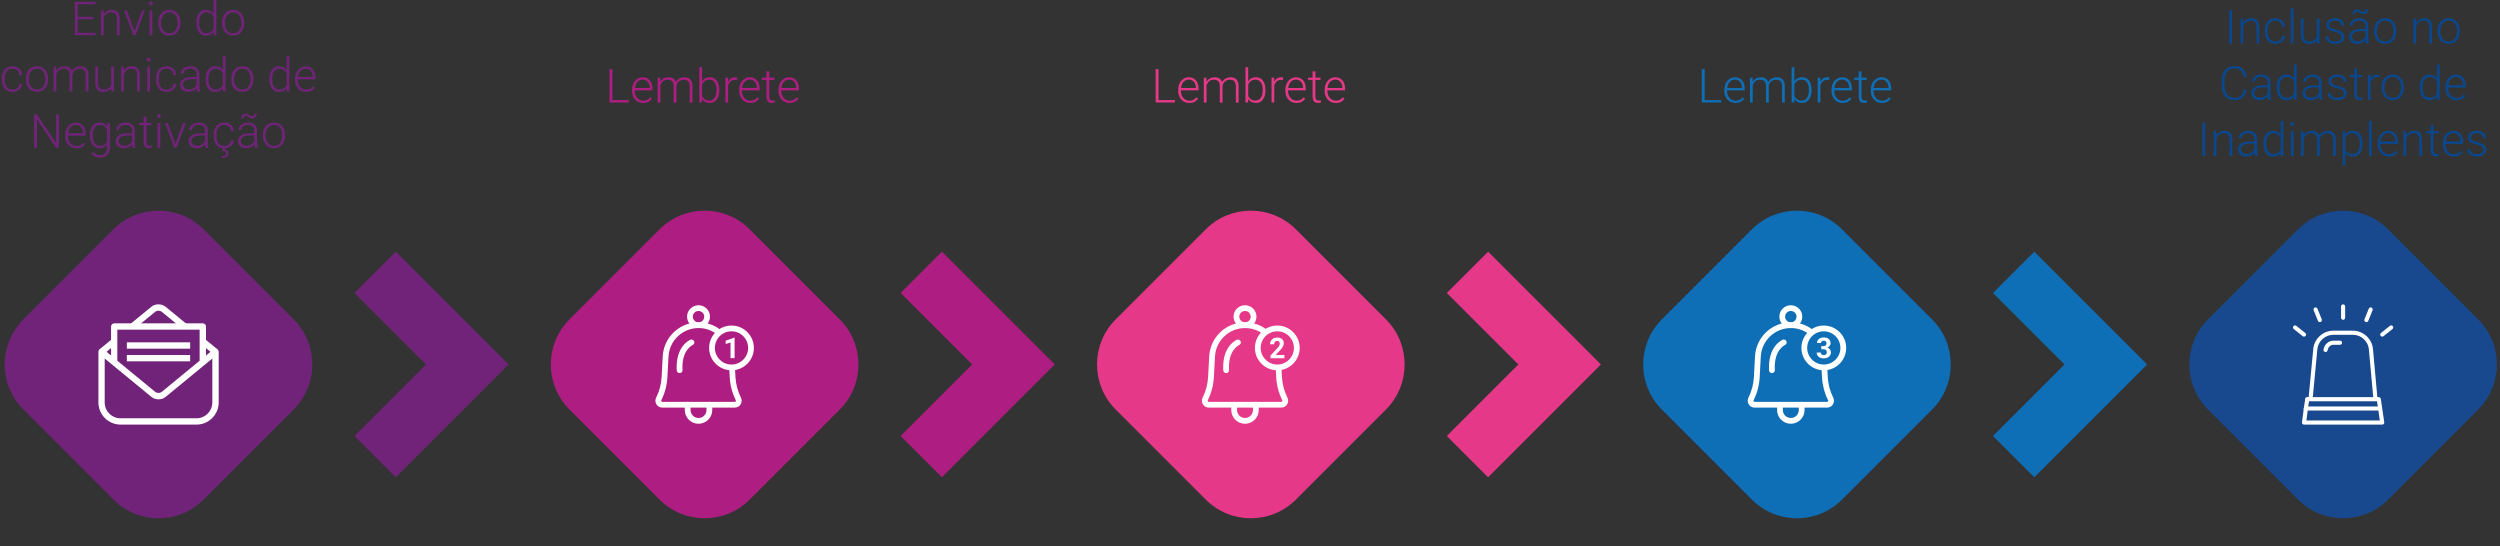 <svg width="746" height="163" viewBox="0 0 746 163" fill="none" xmlns="http://www.w3.org/2000/svg">
<rect x="0" y="0" width="746" height="163" fill="#333333" stroke="none"/>
<g clip-path="url(#clip0_4142_1182)">
<path d="M359.803 68.428L332.919 95.312C325.495 102.736 325.495 114.773 332.919 122.196L359.803 149.081C367.227 156.505 379.264 156.505 386.688 149.081L413.572 122.196C420.996 114.773 420.996 102.736 413.572 95.312L386.688 68.428C379.264 61.004 367.227 61.004 359.803 68.428Z" fill="#E63888"/>
<path d="M522.771 68.431L495.886 95.315C488.463 102.739 488.463 114.776 495.886 122.199L522.771 149.084C530.194 156.507 542.231 156.507 549.655 149.084L576.539 122.199C583.963 114.776 583.963 102.739 576.539 95.315L549.655 68.431C542.231 61.007 530.194 61.007 522.771 68.431Z" fill="#0E6EB6"/>
<path d="M685.738 68.434L658.853 95.318C651.43 102.742 651.43 114.778 658.853 122.202L685.738 149.086C693.162 156.51 705.198 156.51 712.622 149.086L739.506 122.202C746.93 114.778 746.93 102.742 739.506 95.318L712.622 68.434C705.198 61.01 693.162 61.01 685.738 68.434Z" fill="#18488E"/>
<path d="M196.819 68.432L169.935 95.316C162.511 102.74 162.511 114.777 169.935 122.201L196.819 149.085C204.243 156.509 216.28 156.509 223.703 149.085L250.588 122.201C258.011 114.777 258.011 102.74 250.588 95.316L223.703 68.432C216.28 61.008 204.243 61.008 196.819 68.432Z" fill="#AE1D82"/>
<path d="M33.852 68.43L6.968 95.314C-0.456 102.738 -0.456 114.774 6.968 122.198L33.852 149.082C41.276 156.506 53.312 156.506 60.736 149.082L87.62 122.198C95.044 114.774 95.044 102.738 87.62 95.314L60.736 68.43C53.312 61.006 41.276 61.006 33.852 68.43Z" fill="#71237A"/>
<path d="M27.85 5.73H23.19V9.79H28.54V10.5H22.35V0.55H28.51V1.26H23.19V5.02H27.85V5.73Z" fill="#71237A"/>
<path d="M30.9 3.1L30.93 4.36C31.21 3.9 31.55 3.56 31.97 3.32C32.39 3.08 32.84 2.96 33.34 2.96C34.13 2.96 34.72 3.18 35.11 3.63C35.5 4.08 35.69 4.75 35.7 5.64V10.49H34.89V5.63C34.89 4.97 34.75 4.48 34.47 4.15C34.19 3.83 33.75 3.66 33.15 3.66C32.64 3.66 32.2 3.82 31.81 4.14C31.42 4.46 31.13 4.88 30.95 5.42V10.49H30.14V3.1H30.92H30.9Z" fill="#71237A"/>
<path d="M40.12 9.37L42.37 3.1H43.21L40.45 10.5H39.79L37.01 3.1H37.85L40.12 9.37Z" fill="#71237A"/>
<path d="M44.5 0.97C44.5 0.82 44.55 0.69 44.65 0.58C44.75 0.47 44.89 0.42 45.06 0.42C45.23 0.42 45.37 0.47 45.47 0.58C45.57 0.69 45.62 0.82 45.62 0.97C45.62 1.12 45.57 1.25 45.47 1.36C45.37 1.46 45.23 1.52 45.06 1.52C44.89 1.52 44.75 1.47 44.65 1.36C44.55 1.25 44.5 1.13 44.5 0.97ZM45.46 10.5H44.64V3.1H45.46V10.5Z" fill="#71237A"/>
<path d="M47.23 6.69C47.23 5.98 47.37 5.34 47.64 4.77C47.92 4.2 48.31 3.76 48.81 3.44C49.31 3.12 49.89 2.96 50.52 2.96C51.5 2.96 52.3 3.31 52.91 4C53.52 4.69 53.83 5.61 53.83 6.74V6.91C53.83 7.63 53.69 8.27 53.42 8.84C53.14 9.41 52.76 9.85 52.25 10.16C51.74 10.47 51.18 10.62 50.53 10.62C49.55 10.62 48.75 10.27 48.14 9.58C47.53 8.89 47.22 7.97 47.22 6.84V6.68L47.23 6.69ZM48.05 6.92C48.05 7.8 48.28 8.53 48.74 9.1C49.2 9.67 49.8 9.95 50.54 9.95C51.28 9.95 51.88 9.67 52.33 9.1C52.79 8.53 53.02 7.78 53.02 6.85V6.69C53.02 6.13 52.92 5.61 52.71 5.14C52.5 4.67 52.21 4.31 51.83 4.05C51.45 3.79 51.02 3.66 50.53 3.66C49.8 3.66 49.21 3.95 48.75 4.52C48.29 5.09 48.06 5.84 48.06 6.77V6.92H48.05Z" fill="#71237A"/>
<path d="M58.6 6.73C58.6 5.58 58.86 4.67 59.37 3.99C59.88 3.31 60.58 2.97 61.46 2.97C62.46 2.97 63.22 3.36 63.74 4.15V0H64.55V10.5H63.78L63.75 9.52C63.23 10.27 62.46 10.64 61.44 10.64C60.59 10.64 59.9 10.3 59.38 9.61C58.86 8.92 58.6 8 58.6 6.83V6.73ZM59.43 6.87C59.43 7.81 59.62 8.56 60 9.1C60.38 9.64 60.91 9.92 61.6 9.92C62.61 9.92 63.32 9.48 63.75 8.59V5.12C63.33 4.16 62.62 3.68 61.62 3.68C60.93 3.68 60.4 3.95 60.01 4.49C59.62 5.03 59.44 5.83 59.44 6.88L59.43 6.87Z" fill="#71237A"/>
<path d="M66.26 6.69C66.26 5.98 66.4 5.34 66.67 4.77C66.95 4.2 67.34 3.76 67.84 3.44C68.34 3.12 68.92 2.96 69.55 2.96C70.53 2.96 71.33 3.31 71.94 4C72.55 4.69 72.86 5.61 72.86 6.74V6.91C72.86 7.63 72.72 8.27 72.45 8.84C72.17 9.41 71.79 9.85 71.28 10.16C70.77 10.47 70.21 10.62 69.56 10.62C68.58 10.62 67.78 10.27 67.17 9.58C66.56 8.89 66.25 7.97 66.25 6.84V6.68L66.26 6.69ZM67.08 6.92C67.08 7.8 67.31 8.53 67.77 9.1C68.23 9.67 68.83 9.95 69.57 9.95C70.31 9.95 70.91 9.67 71.36 9.1C71.82 8.53 72.05 7.78 72.05 6.85V6.69C72.05 6.13 71.95 5.61 71.74 5.14C71.53 4.67 71.24 4.31 70.86 4.05C70.48 3.79 70.05 3.66 69.56 3.66C68.83 3.66 68.24 3.95 67.78 4.52C67.32 5.09 67.09 5.84 67.09 6.77V6.92H67.08Z" fill="#71237A"/>
<path d="M3.73 26.75C4.3 26.75 4.78 26.59 5.16 26.27C5.54 25.95 5.75 25.53 5.78 25.02H6.57C6.55 25.47 6.41 25.88 6.15 26.25C5.89 26.62 5.54 26.91 5.11 27.12C4.68 27.33 4.22 27.43 3.73 27.43C2.76 27.43 1.99 27.09 1.42 26.42C0.85 25.75 0.57 24.84 0.57 23.7V23.45C0.57 22.72 0.7 22.08 0.95 21.52C1.2 20.96 1.57 20.53 2.05 20.22C2.53 19.91 3.08 19.76 3.72 19.76C4.53 19.76 5.2 20 5.73 20.48C6.26 20.96 6.54 21.6 6.57 22.39H5.78C5.74 21.81 5.54 21.34 5.16 20.99C4.78 20.64 4.3 20.46 3.72 20.46C2.98 20.46 2.41 20.73 2 21.26C1.59 21.79 1.39 22.54 1.39 23.5V23.74C1.39 24.68 1.59 25.42 2 25.95C2.41 26.48 2.98 26.74 3.73 26.74V26.75Z" fill="#71237A"/>
<path d="M7.75 23.49C7.75 22.78 7.89 22.14 8.16 21.57C8.43 21 8.83 20.56 9.33 20.24C9.83 19.92 10.4 19.76 11.04 19.76C12.02 19.76 12.82 20.11 13.43 20.8C14.04 21.49 14.35 22.41 14.35 23.54V23.71C14.35 24.43 14.21 25.07 13.94 25.64C13.67 26.21 13.28 26.65 12.77 26.96C12.27 27.27 11.7 27.42 11.05 27.42C10.07 27.42 9.27 27.07 8.66 26.38C8.05 25.69 7.74 24.77 7.74 23.64V23.48L7.75 23.49ZM8.57 23.72C8.57 24.6 8.8 25.33 9.26 25.9C9.72 26.47 10.32 26.75 11.06 26.75C11.8 26.75 12.4 26.47 12.85 25.9C13.3 25.33 13.54 24.58 13.54 23.65V23.49C13.54 22.93 13.43 22.41 13.23 21.94C13.02 21.47 12.73 21.11 12.35 20.85C11.97 20.59 11.54 20.46 11.05 20.46C10.32 20.46 9.73 20.75 9.27 21.32C8.81 21.89 8.58 22.64 8.58 23.57V23.72H8.57Z" fill="#71237A"/>
<path d="M16.79 19.9L16.82 21.1C17.09 20.65 17.44 20.32 17.85 20.1C18.26 19.88 18.72 19.77 19.22 19.77C20.39 19.77 21.13 20.25 21.44 21.21C21.7 20.75 22.06 20.4 22.5 20.15C22.94 19.9 23.43 19.78 23.96 19.78C25.55 19.78 26.36 20.65 26.39 22.38V27.32H25.57V22.45C25.57 21.79 25.42 21.3 25.14 20.98C24.86 20.66 24.4 20.5 23.77 20.5C23.18 20.5 22.69 20.7 22.28 21.07C21.87 21.44 21.65 21.89 21.6 22.43V27.32H20.78V22.38C20.78 21.75 20.63 21.27 20.33 20.96C20.03 20.65 19.58 20.49 18.97 20.49C18.45 20.49 18.01 20.64 17.64 20.93C17.27 21.22 17 21.66 16.82 22.24V27.31H16V19.91H16.79V19.9Z" fill="#71237A"/>
<path d="M33.21 26.36C32.72 27.08 31.93 27.43 30.85 27.43C30.06 27.43 29.46 27.2 29.05 26.74C28.64 26.28 28.43 25.6 28.42 24.71V19.9H29.23V24.61C29.23 26.02 29.8 26.72 30.94 26.72C32.08 26.72 32.87 26.23 33.19 25.25V19.9H34.01V27.3H33.22V26.36H33.21Z" fill="#71237A"/>
<path d="M36.92 19.9L36.95 21.16C37.23 20.7 37.57 20.36 37.99 20.12C38.41 19.88 38.86 19.76 39.37 19.76C40.16 19.76 40.75 19.98 41.14 20.43C41.53 20.88 41.72 21.55 41.73 22.44V27.29H40.92V22.43C40.92 21.77 40.78 21.28 40.5 20.95C40.22 20.63 39.79 20.46 39.18 20.46C38.67 20.46 38.23 20.62 37.84 20.94C37.45 21.26 37.16 21.68 36.97 22.22V27.29H36.16V19.89H36.94L36.92 19.9Z" fill="#71237A"/>
<path d="M43.79 17.77C43.79 17.62 43.84 17.49 43.94 17.38C44.04 17.27 44.18 17.22 44.35 17.22C44.52 17.22 44.66 17.27 44.76 17.38C44.86 17.49 44.91 17.62 44.91 17.77C44.91 17.92 44.86 18.05 44.76 18.16C44.66 18.26 44.52 18.32 44.35 18.32C44.18 18.32 44.04 18.27 43.94 18.16C43.84 18.05 43.79 17.93 43.79 17.77ZM44.75 27.3H43.93V19.9H44.75V27.3Z" fill="#71237A"/>
<path d="M49.71 26.75C50.28 26.75 50.76 26.59 51.14 26.27C51.53 25.95 51.73 25.53 51.77 25.02H52.56C52.54 25.47 52.4 25.88 52.14 26.25C51.88 26.62 51.53 26.91 51.1 27.12C50.67 27.33 50.21 27.43 49.72 27.43C48.75 27.43 47.98 27.09 47.41 26.42C46.84 25.75 46.56 24.84 46.56 23.7V23.45C46.56 22.72 46.69 22.08 46.94 21.52C47.19 20.96 47.56 20.53 48.04 20.22C48.52 19.91 49.07 19.76 49.71 19.76C50.52 19.76 51.19 20 51.72 20.48C52.25 20.96 52.53 21.6 52.56 22.39H51.77C51.73 21.81 51.52 21.34 51.14 20.99C50.76 20.63 50.28 20.46 49.7 20.46C48.96 20.46 48.39 20.73 47.98 21.26C47.57 21.79 47.37 22.54 47.37 23.5V23.74C47.37 24.68 47.57 25.42 47.98 25.95C48.39 26.48 48.96 26.74 49.71 26.74V26.75Z" fill="#71237A"/>
<path d="M58.85 27.3C58.77 27.07 58.72 26.72 58.69 26.27C58.4 26.64 58.04 26.93 57.59 27.13C57.15 27.33 56.68 27.43 56.18 27.43C55.47 27.43 54.89 27.23 54.45 26.84C54.01 26.44 53.79 25.94 53.79 25.34C53.79 24.62 54.09 24.05 54.69 23.63C55.29 23.21 56.12 23 57.2 23H58.68V22.16C58.68 21.63 58.52 21.22 58.19 20.91C57.86 20.61 57.39 20.46 56.77 20.46C56.2 20.46 55.73 20.61 55.35 20.9C54.97 21.19 54.79 21.54 54.79 21.95H53.97C53.97 21.36 54.24 20.85 54.79 20.42C55.34 19.99 56.01 19.77 56.81 19.77C57.61 19.77 58.29 19.98 58.76 20.39C59.24 20.8 59.48 21.38 59.49 22.12V25.62C59.49 26.34 59.57 26.87 59.72 27.23V27.31H58.84L58.85 27.3ZM56.28 26.71C56.83 26.71 57.32 26.58 57.75 26.31C58.18 26.05 58.49 25.69 58.69 25.25V23.62H57.23C56.41 23.62 55.78 23.78 55.32 24.07C54.86 24.36 54.63 24.76 54.63 25.26C54.63 25.67 54.78 26.02 55.09 26.29C55.4 26.56 55.8 26.7 56.29 26.7L56.28 26.71Z" fill="#71237A"/>
<path d="M61.35 23.53C61.35 22.38 61.61 21.47 62.12 20.79C62.63 20.11 63.33 19.77 64.21 19.77C65.21 19.77 65.97 20.16 66.49 20.95V16.8H67.3V27.3H66.53L66.5 26.32C65.98 27.07 65.21 27.44 64.19 27.44C63.34 27.44 62.65 27.1 62.13 26.41C61.61 25.72 61.35 24.8 61.35 23.63V23.53ZM62.18 23.67C62.18 24.61 62.37 25.36 62.75 25.9C63.13 26.44 63.66 26.72 64.35 26.72C65.36 26.72 66.07 26.28 66.5 25.39V21.92C66.08 20.96 65.37 20.48 64.37 20.48C63.68 20.48 63.15 20.75 62.76 21.29C62.37 21.83 62.19 22.63 62.19 23.68L62.18 23.67Z" fill="#71237A"/>
<path d="M69.01 23.49C69.01 22.78 69.15 22.14 69.42 21.57C69.7 21 70.09 20.56 70.59 20.24C71.09 19.92 71.67 19.76 72.3 19.76C73.28 19.76 74.08 20.11 74.69 20.8C75.3 21.49 75.61 22.41 75.61 23.54V23.71C75.61 24.43 75.47 25.07 75.2 25.64C74.92 26.21 74.54 26.65 74.03 26.96C73.52 27.27 72.96 27.42 72.31 27.42C71.33 27.42 70.53 27.07 69.92 26.38C69.31 25.69 69 24.77 69 23.64V23.48L69.01 23.49ZM69.83 23.72C69.83 24.6 70.06 25.33 70.52 25.9C70.98 26.47 71.58 26.75 72.32 26.75C73.06 26.75 73.66 26.47 74.11 25.9C74.57 25.33 74.8 24.58 74.8 23.65V23.49C74.8 22.93 74.7 22.41 74.49 21.94C74.28 21.47 73.99 21.11 73.61 20.85C73.23 20.59 72.8 20.46 72.31 20.46C71.58 20.46 70.99 20.75 70.53 21.32C70.07 21.89 69.84 22.64 69.84 23.57V23.72H69.83Z" fill="#71237A"/>
<path d="M80.38 23.53C80.38 22.38 80.64 21.47 81.15 20.79C81.66 20.11 82.36 19.77 83.24 19.77C84.24 19.77 85 20.16 85.52 20.95V16.8H86.33V27.3H85.56L85.53 26.32C85.01 27.07 84.24 27.44 83.22 27.44C82.37 27.44 81.68 27.1 81.16 26.41C80.64 25.72 80.38 24.8 80.38 23.63V23.53ZM81.21 23.67C81.21 24.61 81.4 25.36 81.78 25.9C82.16 26.44 82.69 26.72 83.38 26.72C84.39 26.72 85.1 26.28 85.53 25.39V21.92C85.11 20.96 84.4 20.48 83.4 20.48C82.71 20.48 82.18 20.75 81.79 21.29C81.4 21.83 81.22 22.63 81.22 23.68L81.21 23.67Z" fill="#71237A"/>
<path d="M91.35 27.44C90.72 27.44 90.15 27.29 89.64 26.98C89.13 26.67 88.74 26.24 88.45 25.68C88.16 25.12 88.03 24.51 88.03 23.82V23.53C88.03 22.82 88.17 22.18 88.44 21.61C88.72 21.04 89.1 20.59 89.59 20.27C90.08 19.95 90.62 19.78 91.19 19.78C92.09 19.78 92.8 20.09 93.33 20.7C93.86 21.31 94.12 22.15 94.12 23.21V23.67H88.84V23.83C88.84 24.67 89.08 25.37 89.56 25.93C90.04 26.49 90.64 26.77 91.37 26.77C91.81 26.77 92.19 26.69 92.53 26.53C92.87 26.37 93.17 26.12 93.44 25.76L93.95 26.15C93.35 27.02 92.48 27.46 91.33 27.46L91.35 27.44ZM91.2 20.47C90.58 20.47 90.07 20.7 89.64 21.15C89.22 21.6 88.96 22.21 88.87 22.97H93.31V22.88C93.29 22.17 93.08 21.59 92.7 21.14C92.32 20.69 91.82 20.47 91.2 20.47Z" fill="#71237A"/>
<path d="M17.58 44.1H16.74L11.02 35.58V44.1H10.17V34.15H11.02L16.75 42.67V34.15H17.58V44.1Z" fill="#71237A"/>
<path d="M22.78 44.24C22.15 44.24 21.58 44.09 21.07 43.78C20.56 43.47 20.17 43.04 19.88 42.48C19.59 41.92 19.46 41.31 19.46 40.62V40.33C19.46 39.62 19.6 38.98 19.87 38.41C20.15 37.84 20.53 37.39 21.02 37.07C21.51 36.75 22.05 36.58 22.62 36.58C23.52 36.58 24.23 36.89 24.76 37.5C25.29 38.11 25.55 38.95 25.55 40.01V40.47H20.27V40.63C20.27 41.47 20.51 42.17 20.99 42.73C21.47 43.29 22.08 43.57 22.81 43.57C23.25 43.57 23.63 43.49 23.97 43.33C24.3 43.17 24.61 42.92 24.88 42.56L25.39 42.95C24.79 43.82 23.92 44.26 22.77 44.26L22.78 44.24ZM22.63 37.27C22.01 37.27 21.5 37.5 21.08 37.95C20.66 38.4 20.4 39.01 20.31 39.77H24.75V39.68C24.73 38.97 24.52 38.39 24.14 37.94C23.76 37.49 23.26 37.27 22.64 37.27H22.63Z" fill="#71237A"/>
<path d="M26.82 40.33C26.82 39.17 27.08 38.26 27.59 37.58C28.1 36.9 28.8 36.56 29.68 36.56C30.69 36.56 31.45 36.96 31.98 37.76L32.02 36.69H32.79V43.94C32.79 44.89 32.52 45.65 31.99 46.2C31.46 46.75 30.73 47.03 29.82 47.03C29.31 47.03 28.81 46.91 28.35 46.68C27.88 46.45 27.52 46.14 27.25 45.76L27.71 45.27C28.29 45.98 28.98 46.34 29.77 46.34C30.45 46.34 30.99 46.14 31.37 45.74C31.75 45.34 31.95 44.78 31.96 44.06V43.13C31.44 43.86 30.67 44.22 29.67 44.22C28.81 44.22 28.13 43.88 27.61 43.19C27.09 42.5 26.83 41.58 26.83 40.42V40.31L26.82 40.33ZM27.65 40.47C27.65 41.41 27.84 42.16 28.22 42.7C28.6 43.24 29.13 43.52 29.82 43.52C30.83 43.52 31.54 43.07 31.96 42.17V38.73C31.77 38.26 31.49 37.9 31.13 37.65C30.77 37.4 30.34 37.28 29.83 37.28C29.14 37.28 28.61 37.55 28.22 38.09C27.83 38.63 27.65 39.43 27.65 40.48V40.47Z" fill="#71237A"/>
<path d="M39.58 44.1C39.5 43.87 39.45 43.52 39.42 43.07C39.13 43.44 38.77 43.73 38.32 43.93C37.88 44.13 37.4 44.23 36.91 44.23C36.2 44.23 35.62 44.03 35.18 43.64C34.74 43.24 34.52 42.74 34.52 42.14C34.52 41.42 34.82 40.85 35.42 40.43C36.02 40.01 36.85 39.8 37.92 39.8H39.4V38.96C39.4 38.43 39.24 38.02 38.91 37.71C38.58 37.41 38.11 37.26 37.49 37.26C36.92 37.26 36.45 37.41 36.07 37.7C35.69 37.99 35.51 38.34 35.51 38.75H34.69C34.69 38.16 34.96 37.65 35.51 37.22C36.06 36.79 36.73 36.57 37.53 36.57C38.33 36.57 39.01 36.78 39.48 37.19C39.96 37.6 40.2 38.18 40.21 38.92V42.42C40.21 43.14 40.29 43.67 40.44 44.03V44.11H39.56L39.58 44.1ZM37.01 43.51C37.56 43.51 38.05 43.38 38.48 43.11C38.91 42.85 39.22 42.49 39.42 42.05V40.42H37.96C37.14 40.42 36.51 40.58 36.05 40.87C35.59 41.16 35.36 41.56 35.36 42.06C35.36 42.47 35.51 42.82 35.82 43.09C36.13 43.36 36.53 43.5 37.02 43.5L37.01 43.51Z" fill="#71237A"/>
<path d="M43.69 34.81V36.7H45.22V37.37H43.69V42.3C43.69 42.71 43.76 43.02 43.91 43.22C44.06 43.42 44.3 43.52 44.65 43.52C44.79 43.52 45.01 43.5 45.31 43.45L45.34 44.11C45.13 44.19 44.83 44.23 44.46 44.23C43.9 44.23 43.49 44.07 43.24 43.74C42.99 43.41 42.86 42.93 42.86 42.3V37.36H41.5V36.69H42.86V34.8H43.68L43.69 34.81Z" fill="#71237A"/>
<path d="M46.87 34.57C46.87 34.42 46.92 34.29 47.02 34.18C47.12 34.07 47.26 34.02 47.43 34.02C47.6 34.02 47.74 34.07 47.84 34.18C47.94 34.29 47.99 34.42 47.99 34.57C47.99 34.72 47.94 34.85 47.84 34.96C47.74 35.06 47.6 35.12 47.43 35.12C47.26 35.12 47.12 35.07 47.02 34.96C46.92 34.85 46.87 34.73 46.87 34.57ZM47.83 44.1H47.01V36.7H47.83V44.1Z" fill="#71237A"/>
<path d="M52.35 42.97L54.6 36.7H55.44L52.68 44.1H52.02L49.24 36.7H50.08L52.35 42.97Z" fill="#71237A"/>
<path d="M61.35 44.1C61.27 43.87 61.22 43.52 61.19 43.07C60.9 43.44 60.54 43.73 60.09 43.93C59.65 44.13 59.18 44.23 58.68 44.23C57.97 44.23 57.39 44.03 56.95 43.64C56.51 43.24 56.29 42.74 56.29 42.14C56.29 41.42 56.59 40.85 57.19 40.43C57.79 40.01 58.62 39.8 59.7 39.8H61.18V38.96C61.18 38.43 61.02 38.02 60.69 37.71C60.36 37.41 59.89 37.26 59.27 37.26C58.7 37.26 58.23 37.41 57.85 37.7C57.47 37.99 57.29 38.34 57.29 38.75H56.47C56.47 38.16 56.74 37.65 57.29 37.22C57.84 36.79 58.51 36.57 59.31 36.57C60.11 36.57 60.79 36.78 61.26 37.19C61.74 37.6 61.98 38.18 61.99 38.92V42.42C61.99 43.14 62.07 43.67 62.22 44.03V44.11H61.34L61.35 44.1ZM58.78 43.51C59.33 43.51 59.82 43.38 60.25 43.11C60.68 42.85 60.99 42.49 61.19 42.05V40.42H59.73C58.91 40.42 58.28 40.58 57.82 40.87C57.36 41.16 57.13 41.56 57.13 42.06C57.13 42.47 57.28 42.82 57.59 43.09C57.9 43.36 58.3 43.5 58.79 43.5L58.78 43.51Z" fill="#71237A"/>
<path d="M66.91 43.55C67.48 43.55 67.96 43.39 68.34 43.07C68.73 42.75 68.93 42.33 68.97 41.82H69.76C69.74 42.27 69.6 42.68 69.34 43.05C69.08 43.42 68.73 43.71 68.3 43.92C67.87 44.13 67.41 44.23 66.92 44.23C65.95 44.23 65.18 43.89 64.61 43.22C64.04 42.55 63.76 41.64 63.76 40.5V40.25C63.76 39.52 63.89 38.88 64.14 38.32C64.39 37.76 64.76 37.33 65.24 37.02C65.72 36.71 66.27 36.56 66.91 36.56C67.72 36.56 68.39 36.8 68.92 37.28C69.45 37.76 69.73 38.4 69.76 39.19H68.97C68.93 38.61 68.72 38.14 68.34 37.79C67.96 37.43 67.48 37.26 66.9 37.26C66.16 37.26 65.59 37.53 65.18 38.06C64.77 38.59 64.57 39.34 64.57 40.3V40.54C64.57 41.48 64.77 42.22 65.18 42.75C65.59 43.28 66.16 43.54 66.91 43.54V43.55ZM67.14 44.17L67.06 44.61C67.81 44.71 68.19 45.1 68.19 45.78C68.19 46.2 68.01 46.53 67.65 46.78C67.29 47.03 66.8 47.15 66.18 47.15L66.13 46.62C66.54 46.62 66.87 46.55 67.13 46.4C67.39 46.25 67.52 46.05 67.52 45.8C67.52 45.54 67.42 45.35 67.22 45.25C67.02 45.15 66.72 45.08 66.31 45.04L66.51 44.17H67.15H67.14Z" fill="#71237A"/>
<path d="M76.06 44.1C75.98 43.87 75.93 43.52 75.9 43.07C75.61 43.44 75.25 43.73 74.8 43.93C74.36 44.13 73.89 44.23 73.39 44.23C72.68 44.23 72.1 44.03 71.66 43.64C71.22 43.24 71 42.74 71 42.14C71 41.42 71.3 40.85 71.9 40.43C72.5 40.01 73.33 39.8 74.41 39.8H75.89V38.96C75.89 38.43 75.73 38.02 75.4 37.71C75.07 37.41 74.6 37.26 73.98 37.26C73.41 37.26 72.94 37.41 72.56 37.7C72.18 37.99 72 38.34 72 38.75H71.18C71.18 38.16 71.45 37.65 72 37.22C72.55 36.79 73.22 36.57 74.02 36.57C74.82 36.57 75.5 36.78 75.97 37.19C76.45 37.6 76.69 38.18 76.7 38.92V42.42C76.7 43.14 76.78 43.67 76.93 44.03V44.11H76.05L76.06 44.1ZM73.49 43.51C74.04 43.51 74.53 43.38 74.96 43.11C75.39 42.85 75.7 42.49 75.9 42.05V40.42H74.44C73.62 40.42 72.99 40.58 72.53 40.87C72.07 41.16 71.84 41.56 71.84 42.06C71.84 42.47 71.99 42.82 72.3 43.09C72.61 43.36 73.01 43.5 73.5 43.5L73.49 43.51ZM76.61 33.89C76.61 34.33 76.48 34.68 76.22 34.94C75.96 35.21 75.65 35.34 75.27 35.34C74.92 35.34 74.59 35.21 74.26 34.96C73.93 34.71 73.63 34.58 73.37 34.58C73.16 34.58 72.98 34.65 72.83 34.79C72.69 34.93 72.61 35.13 72.61 35.38L71.99 35.36C71.99 34.94 72.11 34.6 72.36 34.33C72.61 34.06 72.93 33.92 73.32 33.92C73.54 33.92 73.73 33.96 73.88 34.04C74.03 34.12 74.18 34.2 74.32 34.3C74.46 34.4 74.59 34.48 74.73 34.56C74.87 34.64 75.03 34.68 75.22 34.68C75.43 34.68 75.61 34.6 75.76 34.45C75.91 34.3 75.98 34.1 75.98 33.84L76.59 33.88L76.61 33.89Z" fill="#71237A"/>
<path d="M78.44 40.29C78.44 39.58 78.58 38.94 78.85 38.37C79.13 37.8 79.52 37.36 80.02 37.04C80.52 36.72 81.1 36.56 81.73 36.56C82.71 36.56 83.51 36.91 84.12 37.6C84.73 38.29 85.04 39.21 85.04 40.34V40.51C85.04 41.23 84.9 41.87 84.63 42.44C84.35 43.01 83.97 43.45 83.46 43.76C82.95 44.07 82.39 44.22 81.74 44.22C80.76 44.22 79.96 43.87 79.35 43.18C78.74 42.49 78.43 41.57 78.43 40.44V40.28L78.44 40.29ZM79.26 40.52C79.26 41.4 79.49 42.13 79.95 42.7C80.41 43.27 81.01 43.55 81.75 43.55C82.49 43.55 83.09 43.27 83.54 42.7C84 42.13 84.23 41.38 84.23 40.45V40.29C84.23 39.73 84.13 39.21 83.92 38.74C83.71 38.27 83.42 37.91 83.04 37.65C82.66 37.39 82.23 37.26 81.74 37.26C81.01 37.26 80.42 37.55 79.96 38.12C79.5 38.69 79.27 39.44 79.27 40.37V40.52H79.26Z" fill="#71237A"/>
<path d="M29.69 104.25L30.89 105.71L34.67 102.61L33.47 101.15L29.69 104.25ZM61.12 101.15L59.92 102.61L63.7 105.71L64.9 104.25L61.12 101.15ZM46.39 92.98C46.87 92.62 47.72 92.62 48.2 92.98L54.5 98.16L55.7 96.7L49.38 91.51C49.38 91.51 49.37 91.5 49.36 91.49C48.2 90.59 46.38 90.59 45.22 91.49C45.22 91.49 45.21 91.5 45.2 91.51L38.88 96.7L40.08 98.16L46.38 92.98H46.39ZM37.85 107.82H56.74V105.93H37.85V107.82ZM37.85 104.04H56.74V102.15H37.85V104.04Z" fill="white"/>
<path d="M65.24 104.98C65.24 104.61 65.03 104.28 64.7 104.13C64.37 103.97 63.98 104.02 63.7 104.25L61.47 106.09V97.43C61.47 96.91 61.05 96.49 60.53 96.49H34.08C33.56 96.49 33.14 96.91 33.14 97.43V106.09L30.91 104.25C30.63 104.02 30.24 103.97 29.91 104.13C29.58 104.29 29.37 104.62 29.37 104.98V120.09C29.37 123.74 32.34 126.7 35.98 126.7H58.65C62.3 126.7 65.26 123.73 65.26 120.09V104.98H65.24ZM35.01 98.37H59.57V107.64L48.19 116.99C47.96 117.16 47.63 117.26 47.29 117.26C46.95 117.26 46.62 117.16 46.39 116.99L35.01 107.64V98.37ZM58.63 124.82H35.96C33.36 124.82 31.24 122.7 31.24 120.1V106.98L45.21 118.46C45.21 118.46 45.22 118.47 45.23 118.48C45.79 118.92 46.53 119.16 47.3 119.16C48.07 119.16 48.81 118.92 49.37 118.48C49.37 118.48 49.38 118.47 49.39 118.46L63.36 106.98V120.1C63.36 122.7 61.24 124.82 58.64 124.82H58.63Z" fill="white"/>
<path d="M182.72 29.87H187.64V30.58H181.88V20.63H182.73V29.87H182.72Z" fill="#AE1D82"/>
<path d="M191.92 30.72C191.29 30.72 190.72 30.57 190.21 30.26C189.7 29.95 189.31 29.52 189.02 28.96C188.73 28.4 188.6 27.79 188.6 27.1V26.81C188.6 26.1 188.74 25.46 189.01 24.89C189.29 24.32 189.67 23.87 190.16 23.55C190.65 23.23 191.19 23.06 191.76 23.06C192.66 23.06 193.37 23.37 193.9 23.98C194.43 24.59 194.69 25.43 194.69 26.49V26.95H189.41V27.11C189.41 27.95 189.65 28.65 190.13 29.21C190.61 29.77 191.22 30.05 191.95 30.05C192.39 30.05 192.77 29.97 193.11 29.81C193.44 29.65 193.75 29.4 194.02 29.04L194.53 29.43C193.93 30.3 193.06 30.74 191.91 30.74L191.92 30.72ZM191.77 23.75C191.15 23.75 190.64 23.98 190.22 24.43C189.8 24.88 189.54 25.49 189.45 26.25H193.89V26.16C193.87 25.45 193.66 24.87 193.28 24.42C192.9 23.97 192.4 23.75 191.78 23.75H191.77Z" fill="#AE1D82"/>
<path d="M197.03 23.19L197.06 24.39C197.33 23.94 197.68 23.61 198.09 23.39C198.5 23.17 198.96 23.06 199.46 23.06C200.63 23.06 201.37 23.54 201.68 24.5C201.94 24.04 202.3 23.69 202.74 23.44C203.18 23.19 203.67 23.07 204.2 23.07C205.79 23.07 206.59 23.94 206.63 25.67V30.61H205.81V25.74C205.81 25.08 205.66 24.59 205.38 24.27C205.1 23.95 204.64 23.79 204.01 23.79C203.42 23.79 202.93 23.99 202.52 24.36C202.11 24.73 201.89 25.18 201.84 25.72V30.61H201.02V25.67C201.02 25.04 200.87 24.56 200.57 24.25C200.28 23.94 199.82 23.78 199.21 23.78C198.7 23.78 198.25 23.93 197.88 24.22C197.51 24.51 197.24 24.95 197.06 25.53V30.6H196.24V23.2H197.03V23.19Z" fill="#AE1D82"/>
<path d="M214.65 26.96C214.65 28.11 214.4 29.03 213.88 29.7C213.36 30.37 212.68 30.72 211.82 30.72C210.79 30.72 210.01 30.34 209.48 29.57L209.45 30.58H208.68V20.08H209.49V24.26C210.01 23.45 210.78 23.05 211.8 23.05C212.68 23.05 213.37 23.38 213.87 24.05C214.38 24.72 214.63 25.65 214.63 26.84V26.96H214.65ZM213.83 26.82C213.83 25.84 213.64 25.09 213.26 24.56C212.88 24.03 212.35 23.76 211.66 23.76C211.14 23.76 210.69 23.89 210.33 24.15C209.97 24.41 209.69 24.78 209.5 25.28V28.62C209.91 29.55 210.63 30.01 211.67 30.01C212.34 30.01 212.87 29.74 213.25 29.21C213.63 28.68 213.82 27.88 213.82 26.82H213.83Z" fill="#AE1D82"/>
<path d="M219.87 23.88C219.7 23.85 219.51 23.83 219.32 23.83C218.81 23.83 218.38 23.97 218.03 24.26C217.68 24.54 217.42 24.96 217.27 25.5V30.58H216.46V23.18H217.26V24.36C217.71 23.48 218.4 23.05 219.36 23.05C219.59 23.05 219.77 23.08 219.9 23.14L219.88 23.89L219.87 23.88Z" fill="#AE1D82"/>
<path d="M223.9 30.72C223.27 30.72 222.7 30.57 222.19 30.26C221.68 29.95 221.29 29.52 221 28.96C220.71 28.4 220.58 27.79 220.58 27.1V26.81C220.58 26.1 220.72 25.46 220.99 24.89C221.27 24.32 221.65 23.87 222.14 23.55C222.63 23.23 223.17 23.06 223.74 23.06C224.64 23.06 225.35 23.37 225.88 23.98C226.41 24.59 226.67 25.43 226.67 26.49V26.95H221.39V27.11C221.39 27.95 221.63 28.65 222.11 29.21C222.59 29.77 223.2 30.05 223.93 30.05C224.37 30.05 224.75 29.97 225.09 29.81C225.42 29.65 225.73 29.4 226 29.04L226.51 29.43C225.91 30.3 225.04 30.74 223.89 30.74L223.9 30.72ZM223.75 23.75C223.13 23.75 222.62 23.98 222.2 24.43C221.78 24.88 221.52 25.49 221.43 26.25H225.87V26.16C225.85 25.45 225.64 24.87 225.26 24.42C224.88 23.97 224.38 23.75 223.76 23.75H223.75Z" fill="#AE1D82"/>
<path d="M229.54 21.29V23.18H231.07V23.85H229.54V28.78C229.54 29.19 229.61 29.5 229.76 29.7C229.91 29.9 230.16 30 230.5 30C230.64 30 230.86 29.98 231.16 29.93L231.19 30.59C230.98 30.67 230.68 30.71 230.31 30.71C229.75 30.71 229.34 30.55 229.09 30.22C228.84 29.89 228.71 29.41 228.71 28.78V23.84H227.35V23.17H228.71V21.28H229.53L229.54 21.29Z" fill="#AE1D82"/>
<path d="M235.63 30.72C235 30.72 234.43 30.57 233.92 30.26C233.41 29.95 233.02 29.52 232.73 28.96C232.44 28.4 232.31 27.79 232.31 27.1V26.81C232.31 26.1 232.45 25.46 232.72 24.89C233 24.32 233.38 23.87 233.87 23.55C234.36 23.23 234.9 23.06 235.47 23.06C236.37 23.06 237.08 23.37 237.61 23.98C238.14 24.59 238.4 25.43 238.4 26.49V26.95H233.12V27.11C233.12 27.95 233.36 28.65 233.84 29.21C234.32 29.77 234.93 30.05 235.66 30.05C236.1 30.05 236.48 29.97 236.82 29.81C237.16 29.65 237.46 29.4 237.73 29.04L238.24 29.43C237.64 30.3 236.77 30.74 235.62 30.74L235.63 30.72ZM235.48 23.75C234.86 23.75 234.35 23.98 233.93 24.43C233.51 24.88 233.25 25.49 233.16 26.25H237.6V26.16C237.58 25.45 237.37 24.87 236.99 24.42C236.61 23.97 236.11 23.75 235.49 23.75H235.48Z" fill="#AE1D82"/>
<path d="M219.26 121.63H197.62C196.91 121.63 196.26 121.27 195.88 120.66C195.5 120.05 195.47 119.31 195.79 118.67C196.76 116.72 197.31 114.63 197.43 112.46L197.76 106.31C198.06 100.63 202.76 96.18 208.45 96.18C210.77 96.18 212.98 96.91 214.84 98.3C215.22 98.58 215.3 99.12 215.02 99.5C214.74 99.88 214.2 99.96 213.82 99.67C212.26 98.51 210.4 97.89 208.45 97.89C203.67 97.89 199.73 101.63 199.48 106.4L199.15 112.55C199.02 114.96 198.41 117.27 197.34 119.43C197.27 119.57 197.32 119.69 197.35 119.75C197.38 119.81 197.47 119.91 197.63 119.91H219.27C219.43 119.91 219.51 119.81 219.55 119.75C219.59 119.69 219.64 119.57 219.56 119.43C218.49 117.27 217.88 114.96 217.75 112.55L217.62 110.11C217.59 109.64 217.96 109.23 218.43 109.21C218.89 109.19 219.31 109.55 219.33 110.02L219.46 112.46C219.58 114.63 220.13 116.72 221.1 118.67C221.42 119.31 221.38 120.05 221.01 120.66C220.63 121.27 219.99 121.63 219.27 121.63H219.26Z" fill="white"/>
<path d="M208.44 126.45C206.18 126.45 204.34 124.61 204.34 122.35V120.77C204.34 120.3 204.72 119.91 205.2 119.91C205.68 119.91 206.06 120.29 206.06 120.77V122.35C206.06 123.66 207.13 124.73 208.44 124.73C209.75 124.73 210.82 123.66 210.82 122.35V120.77C210.82 120.3 211.2 119.91 211.68 119.91C212.16 119.91 212.54 120.29 212.54 120.77V122.35C212.54 124.61 210.7 126.45 208.44 126.45Z" fill="white"/>
<path d="M202.8 111.33C202.35 111.33 201.97 110.98 201.94 110.52C201.52 103.3 205.83 101.45 206.01 101.38C206.45 101.2 206.95 101.41 207.13 101.85C207.31 102.29 207.1 102.78 206.67 102.97C206.52 103.04 203.32 104.51 203.66 110.43C203.69 110.9 203.33 111.31 202.85 111.34C202.83 111.34 202.82 111.34 202.8 111.34V111.33Z" fill="white"/>
<path d="M208.44 97.9C206.56 97.9 205.02 96.37 205.02 94.49C205.02 92.61 206.55 91.08 208.44 91.08C210.33 91.08 211.86 92.61 211.86 94.49C211.86 96.37 210.33 97.9 208.44 97.9ZM208.44 92.79C207.5 92.79 206.74 93.55 206.74 94.49C206.74 95.43 207.5 96.19 208.44 96.19C209.38 96.19 210.14 95.43 210.14 94.49C210.14 93.55 209.38 92.79 208.44 92.79Z" fill="white"/>
<path d="M218.28 110.5C214.6 110.5 211.6 107.5 211.6 103.82C211.6 100.14 214.6 97.14 218.28 97.14C221.96 97.14 224.96 100.14 224.96 103.82C224.96 107.5 221.96 110.5 218.28 110.5ZM218.28 98.86C215.54 98.86 213.32 101.09 213.32 103.82C213.32 106.55 215.55 108.78 218.28 108.78C221.01 108.78 223.24 106.55 223.24 103.82C223.24 101.09 221.01 98.86 218.28 98.86Z" fill="white"/>
<path d="M219.2 106.87H217.99V102.2L216.54 102.65V101.67L219.07 100.76H219.2V106.87Z" fill="white"/>
<path d="M345.69 29.87H350.61V30.58H344.85V20.63H345.7V29.87H345.69Z" fill="#E63888"/>
<path d="M354.89 30.72C354.26 30.72 353.69 30.57 353.18 30.26C352.67 29.95 352.28 29.52 351.99 28.96C351.71 28.41 351.57 27.79 351.57 27.1V26.81C351.57 26.1 351.71 25.46 351.98 24.89C352.25 24.32 352.64 23.87 353.13 23.55C353.62 23.23 354.16 23.06 354.73 23.06C355.63 23.06 356.34 23.37 356.87 23.98C357.4 24.59 357.66 25.43 357.66 26.49V26.95H352.38V27.11C352.38 27.95 352.62 28.65 353.1 29.21C353.58 29.77 354.19 30.05 354.92 30.05C355.36 30.05 355.74 29.97 356.08 29.81C356.42 29.65 356.72 29.4 356.99 29.04L357.5 29.43C356.9 30.3 356.03 30.74 354.88 30.74L354.89 30.72ZM354.74 23.75C354.12 23.75 353.61 23.98 353.19 24.43C352.77 24.88 352.51 25.49 352.42 26.25H356.86V26.16C356.84 25.45 356.63 24.87 356.25 24.42C355.87 23.97 355.37 23.75 354.75 23.75H354.74Z" fill="#E63888"/>
<path d="M360 23.19L360.03 24.39C360.3 23.94 360.65 23.61 361.06 23.39C361.47 23.17 361.93 23.06 362.43 23.06C363.6 23.06 364.34 23.54 364.65 24.5C364.91 24.04 365.27 23.69 365.71 23.44C366.15 23.19 366.64 23.07 367.17 23.07C368.76 23.07 369.57 23.94 369.6 25.67V30.61H368.78V25.74C368.78 25.08 368.63 24.59 368.35 24.27C368.07 23.95 367.61 23.79 366.98 23.79C366.39 23.79 365.9 23.99 365.49 24.36C365.08 24.73 364.86 25.18 364.81 25.72V30.61H363.99V25.67C363.99 25.04 363.84 24.56 363.54 24.25C363.24 23.94 362.79 23.78 362.18 23.78C361.66 23.78 361.22 23.93 360.85 24.22C360.48 24.51 360.21 24.95 360.03 25.53V30.6H359.21V23.2H360V23.19Z" fill="#E63888"/>
<path d="M377.62 26.96C377.62 28.11 377.36 29.03 376.85 29.7C376.34 30.38 375.65 30.72 374.79 30.72C373.76 30.72 372.98 30.34 372.45 29.57L372.42 30.58H371.65V20.08H372.46V24.26C372.98 23.45 373.75 23.05 374.77 23.05C375.65 23.05 376.34 23.38 376.85 24.05C377.36 24.72 377.61 25.65 377.61 26.84V26.96H377.62ZM376.8 26.82C376.8 25.84 376.61 25.09 376.23 24.56C375.85 24.03 375.32 23.76 374.63 23.76C374.11 23.76 373.66 23.89 373.3 24.15C372.93 24.41 372.66 24.78 372.47 25.28V28.62C372.88 29.55 373.6 30.01 374.64 30.01C375.31 30.01 375.84 29.74 376.22 29.21C376.6 28.68 376.79 27.88 376.79 26.82H376.8Z" fill="#E63888"/>
<path d="M382.84 23.88C382.67 23.85 382.48 23.83 382.29 23.83C381.78 23.83 381.35 23.97 381 24.26C380.65 24.55 380.39 24.96 380.24 25.5V30.58H379.43V23.18H380.23V24.36C380.68 23.48 381.37 23.05 382.33 23.05C382.56 23.05 382.74 23.08 382.87 23.14L382.85 23.89L382.84 23.88Z" fill="#E63888"/>
<path d="M386.87 30.72C386.24 30.72 385.67 30.57 385.16 30.26C384.65 29.95 384.26 29.52 383.97 28.96C383.69 28.41 383.55 27.79 383.55 27.1V26.81C383.55 26.1 383.69 25.46 383.96 24.89C384.23 24.32 384.62 23.87 385.11 23.55C385.6 23.23 386.14 23.06 386.71 23.06C387.61 23.06 388.32 23.37 388.85 23.98C389.38 24.59 389.64 25.43 389.64 26.49V26.95H384.36V27.11C384.36 27.95 384.6 28.65 385.08 29.21C385.56 29.77 386.17 30.05 386.9 30.05C387.34 30.05 387.72 29.97 388.06 29.81C388.4 29.65 388.7 29.4 388.97 29.04L389.48 29.43C388.88 30.3 388.01 30.74 386.86 30.74L386.87 30.72ZM386.72 23.75C386.1 23.75 385.59 23.98 385.17 24.43C384.75 24.88 384.49 25.49 384.4 26.25H388.84V26.16C388.82 25.45 388.61 24.87 388.23 24.42C387.85 23.97 387.35 23.75 386.73 23.75H386.72Z" fill="#E63888"/>
<path d="M392.51 21.29V23.18H394.04V23.85H392.51V28.78C392.51 29.19 392.58 29.5 392.73 29.7C392.88 29.9 393.13 30 393.47 30C393.61 30 393.83 29.98 394.13 29.93L394.16 30.59C393.95 30.67 393.65 30.71 393.28 30.71C392.72 30.71 392.31 30.55 392.06 30.22C391.8 29.89 391.68 29.41 391.68 28.78V23.84H390.32V23.17H391.68V21.28H392.5L392.51 21.29Z" fill="#E63888"/>
<path d="M398.6 30.72C397.97 30.72 397.4 30.57 396.89 30.26C396.38 29.95 395.99 29.52 395.7 28.96C395.42 28.41 395.28 27.79 395.28 27.1V26.81C395.28 26.1 395.42 25.46 395.69 24.89C395.96 24.32 396.35 23.87 396.84 23.55C397.33 23.23 397.87 23.06 398.44 23.06C399.34 23.06 400.05 23.37 400.58 23.98C401.11 24.59 401.37 25.43 401.37 26.49V26.95H396.09V27.11C396.09 27.95 396.33 28.65 396.81 29.21C397.29 29.77 397.89 30.05 398.63 30.05C399.07 30.05 399.45 29.97 399.79 29.81C400.13 29.65 400.43 29.4 400.7 29.04L401.21 29.43C400.61 30.3 399.74 30.74 398.59 30.74L398.6 30.72ZM398.45 23.75C397.83 23.75 397.32 23.98 396.9 24.43C396.48 24.88 396.22 25.49 396.13 26.25H400.57V26.16C400.55 25.45 400.34 24.87 399.96 24.42C399.58 23.97 399.08 23.75 398.46 23.75H398.45Z" fill="#E63888"/>
<path d="M382.33 121.63H360.69C359.98 121.63 359.33 121.27 358.95 120.66C358.57 120.05 358.54 119.31 358.86 118.67C359.83 116.72 360.38 114.63 360.5 112.46L360.83 106.31C361.13 100.63 365.83 96.18 371.52 96.18C373.84 96.18 376.05 96.91 377.91 98.3C378.29 98.58 378.37 99.12 378.09 99.5C377.81 99.88 377.27 99.96 376.89 99.67C375.33 98.51 373.47 97.89 371.52 97.89C366.74 97.89 362.8 101.63 362.55 106.4L362.22 112.55C362.09 114.96 361.48 117.27 360.41 119.43C360.34 119.57 360.39 119.69 360.42 119.75C360.45 119.81 360.54 119.91 360.7 119.91H382.34C382.5 119.91 382.58 119.81 382.62 119.75C382.66 119.69 382.71 119.57 382.63 119.43C381.56 117.27 380.95 114.96 380.82 112.55L380.69 110.11C380.66 109.64 381.03 109.23 381.5 109.21C381.96 109.19 382.38 109.55 382.4 110.02L382.53 112.46C382.65 114.63 383.2 116.72 384.17 118.67C384.49 119.31 384.45 120.05 384.08 120.66C383.7 121.27 383.06 121.63 382.34 121.63H382.33Z" fill="white"/>
<path d="M371.51 126.45C369.25 126.45 367.41 124.61 367.41 122.35V120.77C367.41 120.3 367.79 119.91 368.27 119.91C368.75 119.91 369.13 120.29 369.13 120.77V122.35C369.13 123.66 370.2 124.73 371.51 124.73C372.82 124.73 373.89 123.66 373.89 122.35V120.77C373.89 120.3 374.27 119.91 374.75 119.91C375.23 119.91 375.61 120.29 375.61 120.77V122.35C375.61 124.61 373.77 126.45 371.51 126.45Z" fill="white"/>
<path d="M365.88 111.33C365.43 111.33 365.05 110.98 365.02 110.52C364.6 103.3 368.91 101.45 369.09 101.38C369.53 101.2 370.03 101.41 370.21 101.85C370.39 102.29 370.18 102.78 369.75 102.97C369.6 103.04 366.4 104.51 366.74 110.43C366.77 110.9 366.41 111.31 365.93 111.34C365.91 111.34 365.9 111.34 365.88 111.34V111.33Z" fill="white"/>
<path d="M371.51 97.9C369.63 97.9 368.09 96.37 368.09 94.49C368.09 92.61 369.62 91.08 371.51 91.08C373.4 91.08 374.93 92.61 374.93 94.49C374.93 96.37 373.4 97.9 371.51 97.9ZM371.51 92.79C370.57 92.79 369.81 93.55 369.81 94.49C369.81 95.43 370.57 96.19 371.51 96.19C372.45 96.19 373.21 95.43 373.21 94.49C373.21 93.55 372.45 92.79 371.51 92.79Z" fill="white"/>
<path d="M381.15 110.5C377.47 110.5 374.47 107.5 374.47 103.82C374.47 100.14 377.47 97.14 381.15 97.14C384.83 97.14 387.83 100.14 387.83 103.82C387.83 107.5 384.83 110.5 381.15 110.5ZM381.15 98.86C378.41 98.86 376.19 101.09 376.19 103.82C376.19 106.55 378.42 108.78 381.15 108.78C383.88 108.78 386.11 106.55 386.11 103.82C386.11 101.09 383.88 98.86 381.15 98.86Z" fill="white"/>
<path d="M383.3 106.91H379.12V106.08L381.09 103.98C381.24 103.82 381.36 103.67 381.47 103.54C381.58 103.41 381.65 103.28 381.72 103.17C381.79 103.06 381.83 102.95 381.85 102.86C381.87 102.77 381.89 102.67 381.89 102.58C381.89 102.31 381.82 102.1 381.68 101.94C381.54 101.78 381.35 101.71 381.09 101.71C380.95 101.71 380.82 101.74 380.71 101.79C380.6 101.84 380.51 101.91 380.43 102C380.35 102.09 380.3 102.2 380.26 102.32C380.22 102.44 380.2 102.58 380.2 102.73H378.98C378.98 102.46 379.03 102.2 379.13 101.95C379.23 101.7 379.37 101.49 379.55 101.31C379.73 101.13 379.96 100.98 380.22 100.88C380.48 100.78 380.78 100.72 381.1 100.72C381.42 100.72 381.71 100.76 381.95 100.84C382.19 100.92 382.4 101.03 382.57 101.18C382.74 101.33 382.86 101.51 382.95 101.72C383.04 101.93 383.08 102.18 383.08 102.44C383.08 102.64 383.05 102.84 382.98 103.03C382.91 103.22 382.82 103.41 382.71 103.6C382.6 103.79 382.45 103.98 382.28 104.18C382.11 104.38 381.93 104.58 381.72 104.79L380.64 105.93H383.26V106.91H383.3Z" fill="white"/>
<path d="M508.66 29.87H513.58V30.58H507.82V20.63H508.67V29.87H508.66Z" fill="#0E6EB6"/>
<path d="M517.86 30.72C517.23 30.72 516.66 30.57 516.15 30.26C515.64 29.95 515.25 29.52 514.96 28.96C514.68 28.41 514.54 27.79 514.54 27.1V26.81C514.54 26.1 514.68 25.46 514.95 24.89C515.22 24.32 515.61 23.87 516.1 23.55C516.59 23.23 517.13 23.06 517.7 23.06C518.6 23.06 519.31 23.37 519.84 23.98C520.37 24.59 520.63 25.43 520.63 26.49V26.95H515.35V27.11C515.35 27.95 515.59 28.65 516.07 29.21C516.55 29.77 517.16 30.05 517.89 30.05C518.33 30.05 518.71 29.97 519.05 29.81C519.39 29.65 519.69 29.4 519.96 29.04L520.47 29.43C519.87 30.3 519 30.74 517.85 30.74L517.86 30.72ZM517.71 23.75C517.09 23.75 516.58 23.98 516.16 24.43C515.74 24.88 515.48 25.49 515.39 26.25H519.83V26.16C519.81 25.45 519.6 24.87 519.22 24.42C518.84 23.97 518.34 23.75 517.72 23.75H517.71Z" fill="#0E6EB6"/>
<path d="M522.98 23.19L523.01 24.39C523.28 23.94 523.63 23.61 524.04 23.39C524.45 23.17 524.91 23.06 525.41 23.06C526.58 23.06 527.32 23.54 527.63 24.5C527.89 24.04 528.25 23.69 528.69 23.44C529.13 23.19 529.62 23.07 530.15 23.07C531.74 23.07 532.55 23.94 532.58 25.67V30.61H531.76V25.74C531.76 25.08 531.61 24.59 531.33 24.27C531.05 23.95 530.59 23.79 529.96 23.79C529.37 23.79 528.88 23.99 528.47 24.36C528.06 24.73 527.84 25.18 527.79 25.72V30.61H526.97V25.67C526.97 25.04 526.82 24.56 526.52 24.25C526.22 23.94 525.77 23.78 525.16 23.78C524.64 23.78 524.2 23.93 523.83 24.22C523.46 24.51 523.19 24.95 523.01 25.53V30.6H522.19V23.2H522.98V23.19Z" fill="#0E6EB6"/>
<path d="M540.59 26.96C540.59 28.11 540.33 29.03 539.82 29.7C539.31 30.38 538.62 30.72 537.76 30.72C536.73 30.72 535.95 30.34 535.42 29.57L535.39 30.58H534.62V20.08H535.43V24.26C535.95 23.45 536.72 23.05 537.74 23.05C538.62 23.05 539.31 23.38 539.82 24.05C540.33 24.72 540.58 25.65 540.58 26.84V26.96H540.59ZM539.77 26.82C539.77 25.84 539.58 25.09 539.2 24.56C538.82 24.03 538.29 23.76 537.6 23.76C537.08 23.76 536.63 23.89 536.27 24.15C535.9 24.41 535.63 24.78 535.44 25.28V28.62C535.85 29.55 536.57 30.01 537.61 30.01C538.28 30.01 538.81 29.74 539.19 29.21C539.57 28.68 539.76 27.88 539.76 26.82H539.77Z" fill="#0E6EB6"/>
<path d="M545.82 23.88C545.65 23.85 545.46 23.83 545.27 23.83C544.76 23.83 544.33 23.97 543.98 24.26C543.63 24.55 543.37 24.96 543.22 25.5V30.58H542.41V23.18H543.21V24.36C543.66 23.48 544.35 23.05 545.31 23.05C545.54 23.05 545.72 23.08 545.85 23.14L545.83 23.89L545.82 23.88Z" fill="#0E6EB6"/>
<path d="M549.84 30.72C549.21 30.72 548.64 30.57 548.13 30.26C547.62 29.95 547.23 29.52 546.94 28.96C546.66 28.41 546.52 27.79 546.52 27.1V26.81C546.52 26.1 546.66 25.46 546.93 24.89C547.2 24.32 547.59 23.87 548.08 23.55C548.57 23.23 549.11 23.06 549.68 23.06C550.58 23.06 551.29 23.37 551.82 23.98C552.35 24.59 552.61 25.43 552.61 26.49V26.95H547.33V27.11C547.33 27.95 547.57 28.65 548.05 29.21C548.53 29.77 549.14 30.05 549.87 30.05C550.31 30.05 550.69 29.97 551.03 29.81C551.37 29.65 551.67 29.4 551.94 29.04L552.45 29.43C551.85 30.3 550.98 30.74 549.83 30.74L549.84 30.72ZM549.69 23.75C549.07 23.75 548.56 23.98 548.14 24.43C547.72 24.88 547.46 25.49 547.37 26.25H551.81V26.16C551.79 25.45 551.58 24.87 551.2 24.42C550.82 23.97 550.32 23.75 549.7 23.75H549.69Z" fill="#0E6EB6"/>
<path d="M555.48 21.29V23.18H557.01V23.85H555.48V28.78C555.48 29.19 555.55 29.5 555.7 29.7C555.85 29.9 556.1 30 556.44 30C556.58 30 556.8 29.98 557.1 29.93L557.13 30.59C556.92 30.67 556.62 30.71 556.25 30.71C555.69 30.71 555.28 30.55 555.03 30.22C554.77 29.89 554.65 29.41 554.65 28.78V23.84H553.29V23.17H554.65V21.28H555.47L555.48 21.29Z" fill="#0E6EB6"/>
<path d="M561.57 30.72C560.94 30.72 560.37 30.57 559.86 30.26C559.35 29.95 558.96 29.52 558.67 28.96C558.39 28.41 558.25 27.79 558.25 27.1V26.81C558.25 26.1 558.39 25.46 558.66 24.89C558.93 24.32 559.32 23.87 559.81 23.55C560.3 23.23 560.84 23.06 561.41 23.06C562.31 23.06 563.02 23.37 563.55 23.98C564.08 24.59 564.34 25.43 564.34 26.49V26.95H559.06V27.11C559.06 27.95 559.3 28.65 559.78 29.21C560.26 29.77 560.86 30.05 561.6 30.05C562.04 30.05 562.42 29.97 562.76 29.81C563.1 29.65 563.4 29.4 563.67 29.04L564.18 29.43C563.58 30.3 562.71 30.74 561.56 30.74L561.57 30.72ZM561.42 23.75C560.8 23.75 560.29 23.98 559.87 24.43C559.45 24.88 559.19 25.49 559.1 26.25H563.54V26.16C563.52 25.45 563.31 24.87 562.93 24.42C562.55 23.97 562.05 23.75 561.43 23.75H561.42Z" fill="#0E6EB6"/>
<path d="M545.2 121.63H523.56C522.85 121.63 522.2 121.27 521.82 120.66C521.44 120.05 521.41 119.31 521.73 118.67C522.7 116.72 523.25 114.63 523.37 112.46L523.7 106.31C524 100.63 528.7 96.18 534.39 96.18C536.71 96.18 538.92 96.91 540.78 98.3C541.16 98.58 541.24 99.12 540.96 99.5C540.68 99.88 540.14 99.96 539.76 99.67C538.2 98.51 536.34 97.89 534.39 97.89C529.61 97.89 525.67 101.63 525.42 106.4L525.09 112.55C524.96 114.96 524.35 117.27 523.28 119.43C523.21 119.57 523.26 119.69 523.29 119.75C523.32 119.81 523.41 119.91 523.57 119.91H545.21C545.37 119.91 545.45 119.81 545.49 119.75C545.53 119.69 545.58 119.57 545.5 119.43C544.43 117.27 543.82 114.96 543.69 112.55L543.56 110.11C543.53 109.64 543.9 109.23 544.37 109.21C544.83 109.19 545.25 109.55 545.27 110.02L545.4 112.46C545.52 114.63 546.07 116.72 547.04 118.67C547.36 119.31 547.32 120.05 546.95 120.66C546.57 121.27 545.93 121.63 545.21 121.63H545.2Z" fill="white"/>
<path d="M534.38 126.45C532.12 126.45 530.28 124.61 530.28 122.35V120.77C530.28 120.3 530.66 119.91 531.14 119.91C531.62 119.91 532 120.29 532 120.77V122.35C532 123.66 533.07 124.73 534.38 124.73C535.69 124.73 536.76 123.66 536.76 122.35V120.77C536.76 120.3 537.14 119.91 537.62 119.91C538.1 119.91 538.48 120.29 538.48 120.77V122.35C538.48 124.61 536.64 126.45 534.38 126.45Z" fill="white"/>
<path d="M528.75 111.33C528.3 111.33 527.92 110.98 527.89 110.52C527.47 103.3 531.78 101.45 531.96 101.38C532.4 101.2 532.9 101.41 533.08 101.85C533.26 102.29 533.05 102.78 532.62 102.97C532.47 103.04 529.27 104.51 529.61 110.43C529.64 110.9 529.28 111.31 528.8 111.34C528.78 111.34 528.77 111.34 528.75 111.34V111.33Z" fill="white"/>
<path d="M534.38 97.9C532.5 97.9 530.96 96.37 530.96 94.49C530.96 92.61 532.49 91.08 534.38 91.08C536.27 91.08 537.8 92.61 537.8 94.49C537.8 96.37 536.27 97.9 534.38 97.9ZM534.38 92.79C533.44 92.79 532.68 93.55 532.68 94.49C532.68 95.43 533.44 96.19 534.38 96.19C535.32 96.19 536.08 95.43 536.08 94.49C536.08 93.55 535.32 92.79 534.38 92.79Z" fill="white"/>
<path d="M544.22 110.5C540.54 110.5 537.54 107.5 537.54 103.82C537.54 100.14 540.54 97.14 544.22 97.14C547.9 97.14 550.9 100.14 550.9 103.82C550.9 107.5 547.9 110.5 544.22 110.5ZM544.22 98.86C541.48 98.86 539.26 101.09 539.26 103.82C539.26 106.55 541.49 108.78 544.22 108.78C546.95 108.78 549.18 106.55 549.18 103.82C549.18 101.09 546.95 98.86 544.22 98.86Z" fill="white"/>
<path d="M543.48 103.28H544.13C544.44 103.28 544.66 103.2 544.81 103.05C544.96 102.9 545.03 102.69 545.03 102.44C545.03 102.33 545.01 102.22 544.98 102.13C544.95 102.04 544.9 101.95 544.83 101.88C544.76 101.81 544.68 101.76 544.57 101.72C544.46 101.68 544.35 101.66 544.21 101.66C544.1 101.66 543.99 101.68 543.89 101.71C543.79 101.74 543.7 101.79 543.63 101.85C543.56 101.91 543.5 101.98 543.45 102.07C543.4 102.16 543.39 102.25 543.39 102.36H542.18C542.18 102.11 542.23 101.88 542.34 101.67C542.45 101.46 542.59 101.29 542.77 101.15C542.95 101.01 543.16 100.89 543.4 100.81C543.64 100.73 543.9 100.69 544.18 100.69C544.49 100.69 544.77 100.73 545.02 100.8C545.27 100.87 545.49 100.98 545.67 101.13C545.85 101.28 545.99 101.46 546.09 101.67C546.19 101.88 546.24 102.14 546.24 102.42C546.24 102.55 546.22 102.68 546.18 102.81C546.14 102.94 546.08 103.06 546 103.17C545.92 103.28 545.82 103.39 545.71 103.48C545.6 103.57 545.46 103.66 545.32 103.73C545.66 103.85 545.92 104.04 546.09 104.28C546.26 104.52 546.34 104.82 546.34 105.15C546.34 105.43 546.28 105.69 546.17 105.91C546.06 106.13 545.91 106.32 545.72 106.47C545.53 106.62 545.3 106.74 545.03 106.82C544.76 106.9 544.48 106.94 544.17 106.94C543.91 106.94 543.66 106.91 543.41 106.84C543.16 106.77 542.94 106.66 542.75 106.52C542.56 106.38 542.4 106.19 542.28 105.97C542.16 105.75 542.1 105.49 542.1 105.19H543.31C543.31 105.3 543.33 105.41 543.38 105.5C543.43 105.59 543.49 105.68 543.57 105.75C543.65 105.82 543.74 105.87 543.85 105.91C543.96 105.95 544.08 105.97 544.21 105.97C544.35 105.97 544.48 105.95 544.6 105.91C544.72 105.87 544.81 105.81 544.89 105.74C544.97 105.67 545.03 105.58 545.07 105.48C545.11 105.38 545.13 105.26 545.13 105.14C545.13 104.98 545.11 104.84 545.06 104.72C545.01 104.6 544.95 104.51 544.86 104.44C544.77 104.37 544.67 104.31 544.54 104.28C544.41 104.25 544.28 104.23 544.12 104.23H543.47V103.28H543.48Z" fill="white"/>
<path d="M666.05 12.96H665.21V3.01H666.05V12.96Z" fill="#09478F"/>
<path d="M669.34 5.57L669.37 6.83C669.65 6.37 669.99 6.03 670.41 5.79C670.83 5.55 671.28 5.43 671.78 5.43C672.57 5.43 673.16 5.65 673.55 6.1C673.94 6.55 674.13 7.22 674.14 8.11V12.96H673.33V8.1C673.33 7.44 673.19 6.95 672.91 6.62C672.63 6.3 672.19 6.13 671.59 6.13C671.08 6.13 670.64 6.29 670.25 6.61C669.86 6.93 669.57 7.35 669.39 7.89V12.96H668.58V5.56H669.36L669.34 5.57Z" fill="#09478F"/>
<path d="M678.99 12.41C679.56 12.41 680.04 12.25 680.42 11.93C680.8 11.61 681.01 11.19 681.04 10.68H681.83C681.81 11.13 681.67 11.54 681.41 11.91C681.15 12.28 680.81 12.57 680.37 12.78C679.94 12.99 679.48 13.09 678.99 13.09C678.02 13.09 677.25 12.75 676.68 12.08C676.11 11.41 675.83 10.5 675.83 9.36V9.11C675.83 8.38 675.96 7.74 676.21 7.18C676.46 6.62 676.83 6.19 677.31 5.88C677.79 5.57 678.34 5.42 678.98 5.42C679.79 5.42 680.46 5.66 680.99 6.14C681.52 6.62 681.8 7.26 681.83 8.05H681.04C681 7.47 680.79 7 680.42 6.65C680.04 6.29 679.56 6.12 678.98 6.12C678.24 6.12 677.67 6.39 677.26 6.92C676.85 7.45 676.65 8.2 676.65 9.16V9.4C676.65 10.34 676.85 11.08 677.26 11.61C677.67 12.14 678.24 12.4 678.99 12.4V12.41Z" fill="#09478F"/>
<path d="M684.38 12.96H683.56V2.46H684.38V12.96Z" fill="#09478F"/>
<path d="M691.36 12.03C690.87 12.75 690.08 13.1 689 13.1C688.21 13.1 687.61 12.87 687.2 12.41C686.79 11.95 686.58 11.27 686.57 10.38V5.57H687.38V10.28C687.38 11.69 687.95 12.39 689.09 12.39C690.23 12.39 691.02 11.9 691.34 10.92V5.57H692.16V12.97H691.37V12.03H691.36Z" fill="#09478F"/>
<path d="M698.72 11.08C698.72 10.67 698.56 10.35 698.23 10.1C697.9 9.85 697.41 9.66 696.76 9.52C696.11 9.38 695.59 9.22 695.23 9.04C694.87 8.86 694.6 8.64 694.42 8.38C694.25 8.12 694.16 7.81 694.16 7.44C694.16 6.86 694.4 6.37 694.89 5.99C695.38 5.61 696 5.42 696.76 5.42C697.58 5.42 698.25 5.62 698.75 6.03C699.25 6.44 699.5 6.97 699.5 7.63H698.68C698.68 7.2 698.5 6.84 698.14 6.55C697.78 6.26 697.32 6.12 696.77 6.12C696.22 6.12 695.8 6.24 695.48 6.48C695.15 6.72 694.99 7.03 694.99 7.41C694.99 7.79 695.13 8.07 695.4 8.27C695.67 8.47 696.17 8.66 696.88 8.83C697.6 9 698.14 9.18 698.49 9.37C698.85 9.56 699.11 9.79 699.29 10.06C699.47 10.33 699.55 10.65 699.55 11.04C699.55 11.66 699.3 12.16 698.79 12.54C698.29 12.91 697.63 13.1 696.82 13.1C695.96 13.1 695.26 12.89 694.73 12.47C694.19 12.05 693.93 11.53 693.93 10.89H694.75C694.78 11.37 694.98 11.74 695.35 12.01C695.72 12.28 696.21 12.41 696.82 12.41C697.39 12.41 697.85 12.28 698.2 12.03C698.55 11.78 698.73 11.46 698.73 11.08H698.72Z" fill="#09478F"/>
<path d="M706.05 12.96C705.97 12.73 705.92 12.38 705.89 11.93C705.6 12.3 705.24 12.59 704.79 12.79C704.34 12.99 703.87 13.09 703.38 13.09C702.67 13.09 702.09 12.89 701.65 12.5C701.21 12.1 700.99 11.6 700.99 11C700.99 10.28 701.29 9.71 701.89 9.29C702.49 8.87 703.32 8.66 704.39 8.66H705.87V7.82C705.87 7.29 705.71 6.88 705.38 6.57C705.05 6.27 704.58 6.12 703.95 6.12C703.38 6.12 702.91 6.27 702.53 6.56C702.15 6.85 701.97 7.2 701.97 7.61H701.15C701.15 7.02 701.42 6.51 701.97 6.08C702.52 5.65 703.19 5.43 703.99 5.43C704.79 5.43 705.47 5.64 705.94 6.05C706.42 6.46 706.66 7.04 706.68 7.78V11.28C706.68 12 706.76 12.53 706.91 12.89V12.97H706.03L706.05 12.96ZM703.48 12.37C704.03 12.37 704.52 12.24 704.95 11.97C705.38 11.71 705.69 11.35 705.89 10.91V9.28H704.43C703.61 9.28 702.98 9.44 702.52 9.73C702.06 10.02 701.83 10.42 701.83 10.92C701.83 11.33 701.98 11.68 702.29 11.95C702.6 12.22 703 12.36 703.49 12.36L703.48 12.37ZM706.6 2.75C706.6 3.19 706.47 3.54 706.21 3.8C705.95 4.07 705.64 4.2 705.26 4.2C704.91 4.2 704.58 4.07 704.24 3.82C703.91 3.57 703.62 3.44 703.36 3.44C703.15 3.44 702.97 3.51 702.82 3.65C702.68 3.79 702.61 3.99 702.61 4.24L701.99 4.22C701.99 3.8 702.11 3.46 702.36 3.19C702.61 2.92 702.93 2.78 703.32 2.78C703.54 2.78 703.73 2.82 703.88 2.9C704.03 2.98 704.18 3.06 704.32 3.16C704.46 3.26 704.59 3.34 704.73 3.42C704.87 3.5 705.03 3.54 705.22 3.54C705.43 3.54 705.61 3.46 705.76 3.31C705.91 3.16 705.98 2.96 705.98 2.7L706.59 2.74L706.6 2.75Z" fill="#09478F"/>
<path d="M708.43 9.15C708.43 8.44 708.57 7.8 708.84 7.23C709.12 6.66 709.51 6.22 710.01 5.9C710.51 5.58 711.09 5.42 711.72 5.42C712.7 5.42 713.5 5.77 714.11 6.46C714.72 7.15 715.03 8.07 715.03 9.2V9.37C715.03 10.09 714.89 10.73 714.62 11.3C714.34 11.87 713.96 12.31 713.45 12.62C712.94 12.93 712.38 13.08 711.73 13.08C710.75 13.08 709.95 12.73 709.34 12.04C708.73 11.35 708.42 10.43 708.42 9.3V9.14L708.43 9.15ZM709.25 9.38C709.25 10.26 709.48 10.99 709.94 11.56C710.4 12.13 711 12.41 711.74 12.41C712.48 12.41 713.08 12.13 713.53 11.56C713.99 10.99 714.22 10.24 714.22 9.31V9.15C714.22 8.59 714.12 8.07 713.91 7.6C713.7 7.13 713.41 6.77 713.03 6.51C712.65 6.25 712.22 6.12 711.73 6.12C711 6.12 710.41 6.41 709.95 6.98C709.49 7.55 709.26 8.3 709.26 9.23V9.38H709.25Z" fill="#09478F"/>
<path d="M720.91 5.57L720.94 6.83C721.22 6.37 721.56 6.03 721.98 5.79C722.4 5.55 722.85 5.43 723.35 5.43C724.14 5.43 724.73 5.65 725.12 6.1C725.51 6.55 725.7 7.22 725.71 8.11V12.96H724.9V8.1C724.9 7.44 724.76 6.95 724.48 6.62C724.2 6.3 723.76 6.13 723.16 6.13C722.65 6.13 722.21 6.29 721.82 6.61C721.43 6.93 721.14 7.35 720.96 7.89V12.96H720.15V5.56H720.93L720.91 5.57Z" fill="#09478F"/>
<path d="M727.37 9.15C727.37 8.44 727.51 7.8 727.78 7.23C728.06 6.66 728.45 6.22 728.95 5.9C729.45 5.58 730.03 5.42 730.66 5.42C731.64 5.42 732.44 5.77 733.05 6.46C733.66 7.15 733.97 8.07 733.97 9.2V9.37C733.97 10.09 733.83 10.73 733.56 11.3C733.28 11.87 732.9 12.31 732.39 12.62C731.88 12.93 731.32 13.08 730.67 13.08C729.69 13.08 728.89 12.73 728.28 12.04C727.67 11.35 727.36 10.43 727.36 9.3V9.14L727.37 9.15ZM728.19 9.38C728.19 10.26 728.42 10.99 728.88 11.56C729.34 12.13 729.94 12.41 730.68 12.41C731.42 12.41 732.02 12.13 732.47 11.56C732.93 10.99 733.16 10.24 733.16 9.31V9.15C733.16 8.59 733.06 8.07 732.85 7.6C732.64 7.13 732.35 6.77 731.97 6.51C731.59 6.25 731.16 6.12 730.67 6.12C729.94 6.12 729.35 6.41 728.89 6.98C728.43 7.55 728.2 8.3 728.2 9.23V9.38H728.19Z" fill="#09478F"/>
<path d="M670.34 26.66C670.23 27.71 669.85 28.51 669.22 29.07C668.59 29.63 667.74 29.9 666.68 29.9C665.94 29.9 665.29 29.72 664.72 29.35C664.15 28.98 663.71 28.46 663.4 27.78C663.09 27.1 662.93 26.33 662.93 25.46V24.17C662.93 23.29 663.08 22.5 663.39 21.82C663.7 21.14 664.14 20.61 664.73 20.24C665.32 19.87 665.98 19.68 666.74 19.68C667.81 19.68 668.65 19.97 669.27 20.54C669.89 21.11 670.25 21.91 670.35 22.93H669.5C669.29 21.24 668.37 20.39 666.74 20.39C665.84 20.39 665.12 20.73 664.58 21.4C664.04 22.07 663.78 23.01 663.78 24.2V25.42C663.78 26.57 664.04 27.49 664.56 28.17C665.08 28.85 665.79 29.2 666.68 29.2C667.57 29.2 668.22 28.99 668.67 28.57C669.12 28.15 669.39 27.52 669.5 26.67H670.35L670.34 26.66Z" fill="#09478F"/>
<path d="M676.87 29.76C676.79 29.53 676.74 29.18 676.71 28.73C676.42 29.1 676.06 29.39 675.61 29.59C675.16 29.79 674.69 29.89 674.2 29.89C673.49 29.89 672.91 29.69 672.47 29.3C672.03 28.91 671.81 28.4 671.81 27.8C671.81 27.08 672.11 26.51 672.71 26.09C673.31 25.67 674.14 25.46 675.21 25.46H676.69V24.62C676.69 24.09 676.53 23.68 676.2 23.37C675.87 23.06 675.4 22.92 674.78 22.92C674.21 22.92 673.74 23.07 673.36 23.36C672.99 23.65 672.8 24 672.8 24.41H671.98C671.98 23.82 672.25 23.31 672.8 22.88C673.35 22.45 674.02 22.23 674.82 22.23C675.62 22.23 676.29 22.44 676.77 22.85C677.25 23.26 677.49 23.84 677.5 24.58V28.08C677.5 28.8 677.58 29.33 677.73 29.69V29.77H676.85L676.87 29.76ZM674.3 29.17C674.85 29.17 675.34 29.04 675.77 28.77C676.2 28.5 676.51 28.15 676.71 27.71V26.08H675.25C674.43 26.08 673.8 26.24 673.34 26.53C672.88 26.82 672.65 27.22 672.65 27.72C672.65 28.13 672.8 28.48 673.11 28.75C673.42 29.02 673.82 29.16 674.31 29.16L674.3 29.17Z" fill="#09478F"/>
<path d="M679.37 26C679.37 24.85 679.63 23.94 680.14 23.26C680.65 22.58 681.35 22.24 682.23 22.24C683.23 22.24 683.99 22.63 684.51 23.42V19.27H685.32V29.77H684.55L684.52 28.79C684 29.54 683.23 29.91 682.21 29.91C681.36 29.91 680.67 29.57 680.15 28.88C679.63 28.19 679.37 27.27 679.37 26.1V26ZM680.2 26.14C680.2 27.08 680.39 27.83 680.77 28.37C681.15 28.91 681.68 29.19 682.37 29.19C683.38 29.19 684.09 28.75 684.52 27.86V24.39C684.1 23.43 683.39 22.95 682.39 22.95C681.7 22.95 681.17 23.22 680.78 23.76C680.39 24.3 680.21 25.1 680.21 26.15L680.2 26.14Z" fill="#09478F"/>
<path d="M692.14 29.76C692.06 29.53 692.01 29.18 691.98 28.73C691.69 29.1 691.33 29.39 690.88 29.59C690.43 29.79 689.96 29.89 689.47 29.89C688.76 29.89 688.18 29.69 687.74 29.3C687.3 28.91 687.08 28.4 687.08 27.8C687.08 27.08 687.38 26.51 687.98 26.09C688.58 25.67 689.41 25.46 690.49 25.46H691.97V24.62C691.97 24.09 691.81 23.68 691.48 23.37C691.15 23.06 690.68 22.92 690.05 22.92C689.48 22.92 689.01 23.07 688.64 23.36C688.27 23.65 688.08 24 688.08 24.41H687.26C687.26 23.82 687.53 23.31 688.08 22.88C688.63 22.45 689.3 22.23 690.1 22.23C690.9 22.23 691.58 22.44 692.05 22.85C692.52 23.26 692.77 23.84 692.79 24.58V28.08C692.79 28.8 692.86 29.33 693.01 29.69V29.77H692.13L692.14 29.76ZM689.57 29.17C690.12 29.17 690.61 29.04 691.04 28.77C691.47 28.5 691.78 28.15 691.98 27.71V26.08H690.52C689.7 26.08 689.07 26.24 688.61 26.53C688.15 26.82 687.92 27.22 687.92 27.72C687.92 28.13 688.07 28.48 688.38 28.75C688.69 29.02 689.09 29.16 689.58 29.16L689.57 29.17Z" fill="#09478F"/>
<path d="M699.4 27.88C699.4 27.47 699.24 27.15 698.91 26.9C698.58 26.65 698.09 26.46 697.44 26.32C696.79 26.18 696.27 26.02 695.91 25.84C695.55 25.66 695.28 25.44 695.1 25.18C694.92 24.92 694.84 24.61 694.84 24.24C694.84 23.66 695.08 23.17 695.57 22.79C696.06 22.41 696.68 22.22 697.44 22.22C698.27 22.22 698.93 22.42 699.43 22.83C699.93 23.24 700.18 23.77 700.18 24.43H699.36C699.36 24 699.18 23.64 698.82 23.35C698.46 23.06 698 22.92 697.45 22.92C696.9 22.92 696.48 23.04 696.16 23.28C695.84 23.52 695.67 23.83 695.67 24.21C695.67 24.59 695.8 24.87 696.08 25.07C696.36 25.27 696.85 25.46 697.56 25.63C698.27 25.8 698.81 25.98 699.17 26.17C699.53 26.36 699.79 26.59 699.97 26.86C700.14 27.13 700.23 27.45 700.23 27.84C700.23 28.46 699.98 28.96 699.48 29.34C698.98 29.72 698.32 29.9 697.51 29.9C696.65 29.9 695.95 29.69 695.41 29.27C694.87 28.85 694.61 28.33 694.61 27.69H695.43C695.46 28.17 695.66 28.54 696.03 28.81C696.4 29.08 696.89 29.21 697.5 29.21C698.07 29.21 698.53 29.08 698.88 28.83C699.23 28.58 699.41 28.26 699.41 27.88H699.4Z" fill="#09478F"/>
<path d="M703.33 20.47V22.36H704.86V23.03H703.33V27.96C703.33 28.37 703.4 28.68 703.55 28.88C703.7 29.08 703.95 29.18 704.29 29.18C704.43 29.18 704.65 29.16 704.95 29.11L704.98 29.77C704.77 29.85 704.47 29.89 704.1 29.89C703.54 29.89 703.13 29.73 702.88 29.4C702.62 29.07 702.5 28.59 702.5 27.96V23.02H701.14V22.35H702.5V20.46H703.32L703.33 20.47Z" fill="#09478F"/>
<path d="M709.98 23.06C709.81 23.03 709.62 23.01 709.43 23.01C708.92 23.01 708.49 23.15 708.13 23.44C707.77 23.73 707.52 24.14 707.37 24.68V29.76H706.56V22.36H707.36V23.54C707.81 22.66 708.5 22.23 709.46 22.23C709.69 22.23 709.87 22.26 710 22.32L709.98 23.07V23.06Z" fill="#09478F"/>
<path d="M710.68 25.95C710.68 25.24 710.82 24.6 711.09 24.03C711.37 23.46 711.76 23.02 712.26 22.7C712.76 22.38 713.34 22.22 713.97 22.22C714.95 22.22 715.75 22.57 716.36 23.26C716.97 23.95 717.28 24.87 717.28 26V26.17C717.28 26.89 717.14 27.53 716.87 28.1C716.59 28.67 716.21 29.11 715.7 29.42C715.19 29.73 714.63 29.88 713.98 29.88C713 29.88 712.2 29.53 711.59 28.84C710.98 28.15 710.67 27.23 710.67 26.1V25.94L710.68 25.95ZM711.5 26.18C711.5 27.06 711.73 27.79 712.19 28.36C712.65 28.93 713.25 29.21 713.99 29.21C714.73 29.21 715.33 28.93 715.78 28.36C716.24 27.79 716.47 27.04 716.47 26.11V25.95C716.47 25.39 716.37 24.87 716.16 24.4C715.95 23.93 715.66 23.57 715.28 23.31C714.9 23.05 714.47 22.92 713.98 22.92C713.25 22.92 712.66 23.21 712.2 23.78C711.74 24.35 711.51 25.1 711.51 26.03V26.18H711.5Z" fill="#09478F"/>
<path d="M722.05 26C722.05 24.85 722.31 23.94 722.82 23.26C723.33 22.58 724.03 22.24 724.91 22.24C725.91 22.24 726.67 22.63 727.19 23.42V19.27H728V29.77H727.23L727.2 28.79C726.68 29.54 725.91 29.91 724.89 29.91C724.04 29.91 723.35 29.57 722.83 28.88C722.31 28.19 722.05 27.27 722.05 26.1V26ZM722.88 26.14C722.88 27.08 723.07 27.83 723.45 28.37C723.83 28.91 724.36 29.19 725.05 29.19C726.06 29.19 726.77 28.75 727.2 27.86V24.39C726.78 23.43 726.07 22.95 725.07 22.95C724.38 22.95 723.85 23.22 723.46 23.76C723.07 24.3 722.89 25.1 722.89 26.15L722.88 26.14Z" fill="#09478F"/>
<path d="M733.02 29.9C732.39 29.9 731.82 29.75 731.31 29.44C730.8 29.13 730.41 28.7 730.12 28.14C729.83 27.58 729.7 26.97 729.7 26.28V25.99C729.7 25.28 729.84 24.64 730.11 24.07C730.39 23.5 730.77 23.05 731.26 22.73C731.75 22.41 732.29 22.24 732.86 22.24C733.76 22.24 734.47 22.55 735 23.16C735.53 23.77 735.79 24.61 735.79 25.67V26.13H730.51V26.29C730.51 27.13 730.75 27.83 731.23 28.39C731.71 28.95 732.31 29.23 733.04 29.23C733.48 29.23 733.86 29.15 734.2 28.99C734.54 28.83 734.84 28.58 735.11 28.22L735.62 28.61C735.02 29.48 734.15 29.92 733 29.92L733.02 29.9ZM732.87 22.93C732.25 22.93 731.74 23.16 731.31 23.61C730.89 24.06 730.63 24.67 730.54 25.43H734.98V25.34C734.96 24.63 734.75 24.05 734.37 23.6C733.99 23.15 733.49 22.93 732.87 22.93Z" fill="#09478F"/>
<path d="M658.03 46.56H657.19V36.61H658.03V46.56Z" fill="#09478F"/>
<path d="M661.31 39.17L661.34 40.43C661.62 39.97 661.96 39.63 662.38 39.39C662.8 39.15 663.25 39.03 663.76 39.03C664.55 39.03 665.14 39.25 665.53 39.7C665.92 40.15 666.11 40.82 666.12 41.71V46.56H665.31V41.7C665.31 41.04 665.17 40.55 664.89 40.22C664.61 39.89 664.17 39.73 663.57 39.73C663.06 39.73 662.62 39.89 662.23 40.21C661.84 40.53 661.55 40.95 661.37 41.49V46.56H660.56V39.16H661.34L661.31 39.17Z" fill="#09478F"/>
<path d="M672.89 46.56C672.81 46.33 672.76 45.98 672.73 45.53C672.44 45.9 672.08 46.19 671.63 46.39C671.18 46.59 670.71 46.69 670.22 46.69C669.51 46.69 668.93 46.49 668.49 46.1C668.05 45.71 667.83 45.2 667.83 44.6C667.83 43.88 668.13 43.31 668.73 42.89C669.33 42.47 670.16 42.26 671.24 42.26H672.72V41.42C672.72 40.89 672.56 40.48 672.23 40.17C671.9 39.86 671.43 39.72 670.8 39.72C670.23 39.72 669.76 39.87 669.39 40.16C669.02 40.45 668.83 40.8 668.83 41.21H668.01C668.01 40.62 668.28 40.11 668.83 39.68C669.38 39.25 670.05 39.03 670.85 39.03C671.65 39.03 672.33 39.24 672.8 39.65C673.27 40.06 673.52 40.64 673.54 41.38V44.88C673.54 45.6 673.61 46.13 673.76 46.49V46.57H672.88L672.89 46.56ZM670.32 45.97C670.87 45.97 671.36 45.84 671.79 45.57C672.22 45.3 672.53 44.95 672.73 44.51V42.88H671.27C670.45 42.88 669.82 43.04 669.36 43.33C668.9 43.62 668.67 44.02 668.67 44.52C668.67 44.93 668.82 45.28 669.13 45.55C669.44 45.82 669.84 45.96 670.33 45.96L670.32 45.97Z" fill="#09478F"/>
<path d="M675.4 42.8C675.4 41.65 675.66 40.74 676.17 40.06C676.68 39.38 677.38 39.04 678.26 39.04C679.26 39.04 680.02 39.43 680.54 40.22V36.07H681.35V46.57H680.58L680.54 45.59C680.02 46.34 679.25 46.71 678.23 46.71C677.38 46.71 676.69 46.37 676.17 45.68C675.65 44.99 675.39 44.07 675.39 42.9V42.8H675.4ZM676.23 42.94C676.23 43.88 676.42 44.63 676.8 45.17C677.18 45.71 677.71 45.99 678.4 45.99C679.41 45.99 680.12 45.55 680.55 44.66V41.19C680.13 40.23 679.42 39.75 678.42 39.75C677.73 39.75 677.2 40.02 676.81 40.56C676.42 41.1 676.24 41.9 676.24 42.95L676.23 42.94Z" fill="#09478F"/>
<path d="M683.46 37.03C683.46 36.88 683.51 36.75 683.61 36.64C683.71 36.53 683.85 36.48 684.02 36.48C684.19 36.48 684.33 36.53 684.43 36.64C684.53 36.75 684.58 36.88 684.58 37.03C684.58 37.18 684.53 37.31 684.43 37.42C684.33 37.53 684.19 37.58 684.02 37.58C683.85 37.58 683.71 37.53 683.61 37.42C683.51 37.32 683.46 37.19 683.46 37.03ZM684.42 46.56H683.6V39.16H684.42V46.56Z" fill="#09478F"/>
<path d="M687.39 39.17L687.42 40.37C687.69 39.92 688.04 39.59 688.45 39.37C688.86 39.15 689.32 39.04 689.82 39.04C690.99 39.04 691.73 39.52 692.04 40.48C692.3 40.02 692.66 39.67 693.1 39.42C693.54 39.17 694.03 39.05 694.56 39.05C696.15 39.05 696.96 39.92 696.99 41.65V46.59H696.17V41.72C696.17 41.06 696.02 40.57 695.74 40.25C695.46 39.93 695 39.77 694.37 39.77C693.78 39.77 693.29 39.97 692.88 40.34C692.47 40.71 692.25 41.16 692.2 41.7V46.59H691.38V41.65C691.38 41.02 691.23 40.54 690.93 40.23C690.63 39.92 690.18 39.76 689.57 39.76C689.05 39.76 688.61 39.91 688.24 40.2C687.87 40.49 687.6 40.93 687.42 41.51V46.58H686.6V39.18H687.39V39.17Z" fill="#09478F"/>
<path d="M705 42.94C705 44.09 704.75 45.01 704.23 45.68C703.72 46.36 703.04 46.7 702.18 46.7C701.17 46.7 700.39 46.34 699.86 45.63V49.4H699.05V39.16H699.81L699.85 40.21C700.38 39.42 701.16 39.03 702.17 39.03C703.05 39.03 703.75 39.36 704.25 40.03C704.75 40.7 705 41.63 705 42.82V42.94ZM704.18 42.8C704.18 41.86 703.99 41.11 703.6 40.56C703.21 40.01 702.67 39.74 701.98 39.74C701.48 39.74 701.05 39.86 700.69 40.1C700.33 40.34 700.05 40.69 699.86 41.15V44.7C700.06 45.12 700.34 45.45 700.7 45.67C701.06 45.89 701.49 46 701.99 46C702.68 46 703.21 45.73 703.6 45.18C703.99 44.63 704.18 43.83 704.18 42.79V42.8Z" fill="#09478F"/>
<path d="M707.72 46.56H706.9V36.06H707.72V46.56Z" fill="#09478F"/>
<path d="M712.81 46.7C712.18 46.7 711.61 46.55 711.1 46.24C710.59 45.93 710.2 45.5 709.91 44.94C709.62 44.38 709.49 43.77 709.49 43.08V42.79C709.49 42.08 709.63 41.44 709.9 40.87C710.18 40.3 710.56 39.85 711.05 39.53C711.54 39.21 712.08 39.04 712.65 39.04C713.55 39.04 714.26 39.35 714.79 39.96C715.32 40.57 715.58 41.41 715.58 42.47V42.93H710.3V43.09C710.3 43.93 710.54 44.63 711.02 45.19C711.5 45.75 712.1 46.03 712.83 46.03C713.27 46.03 713.65 45.95 713.99 45.79C714.33 45.63 714.63 45.38 714.9 45.02L715.41 45.41C714.81 46.28 713.94 46.72 712.79 46.72L712.81 46.7ZM712.66 39.73C712.04 39.73 711.53 39.96 711.1 40.41C710.68 40.86 710.42 41.47 710.33 42.23H714.77V42.14C714.75 41.43 714.54 40.85 714.16 40.4C713.78 39.95 713.28 39.73 712.66 39.73Z" fill="#09478F"/>
<path d="M717.96 39.17L717.99 40.43C718.27 39.97 718.61 39.63 719.03 39.39C719.45 39.15 719.9 39.03 720.4 39.03C721.19 39.03 721.78 39.25 722.17 39.7C722.56 40.15 722.75 40.82 722.76 41.71V46.56H721.95V41.7C721.95 41.04 721.81 40.55 721.53 40.22C721.25 39.9 720.81 39.73 720.21 39.73C719.7 39.73 719.26 39.89 718.87 40.21C718.48 40.53 718.19 40.95 718.01 41.49V46.56H717.2V39.16H717.98L717.96 39.17Z" fill="#09478F"/>
<path d="M726.14 37.27V39.16H727.67V39.83H726.14V44.76C726.14 45.17 726.21 45.48 726.36 45.68C726.51 45.88 726.75 45.98 727.1 45.98C727.24 45.98 727.46 45.96 727.76 45.91L727.79 46.57C727.58 46.65 727.28 46.69 726.91 46.69C726.35 46.69 725.94 46.53 725.69 46.2C725.44 45.87 725.31 45.39 725.31 44.76V39.82H723.95V39.15H725.31V37.26H726.13L726.14 37.27Z" fill="#09478F"/>
<path d="M732.23 46.7C731.6 46.7 731.03 46.55 730.52 46.24C730.01 45.93 729.62 45.5 729.33 44.94C729.04 44.38 728.91 43.77 728.91 43.08V42.79C728.91 42.08 729.05 41.44 729.32 40.87C729.6 40.3 729.98 39.85 730.47 39.53C730.96 39.21 731.5 39.04 732.07 39.04C732.97 39.04 733.68 39.35 734.21 39.96C734.74 40.57 735 41.41 735 42.47V42.93H729.72V43.09C729.72 43.93 729.96 44.63 730.44 45.19C730.92 45.75 731.52 46.03 732.25 46.03C732.69 46.03 733.07 45.95 733.41 45.79C733.75 45.63 734.05 45.38 734.32 45.02L734.83 45.41C734.23 46.28 733.36 46.72 732.21 46.72L732.23 46.7ZM732.08 39.73C731.46 39.73 730.95 39.96 730.52 40.41C730.1 40.86 729.84 41.47 729.75 42.23H734.19V42.14C734.17 41.43 733.96 40.85 733.58 40.4C733.2 39.95 732.7 39.73 732.08 39.73Z" fill="#09478F"/>
<path d="M741.03 44.68C741.03 44.27 740.87 43.95 740.54 43.7C740.21 43.45 739.72 43.26 739.07 43.12C738.42 42.98 737.9 42.82 737.54 42.64C737.18 42.46 736.91 42.24 736.73 41.98C736.56 41.72 736.47 41.41 736.47 41.04C736.47 40.46 736.71 39.97 737.2 39.59C737.69 39.21 738.31 39.02 739.07 39.02C739.9 39.02 740.56 39.22 741.06 39.63C741.56 40.04 741.81 40.57 741.81 41.23H740.99C740.99 40.8 740.81 40.44 740.45 40.15C740.09 39.86 739.63 39.72 739.08 39.72C738.53 39.72 738.11 39.84 737.79 40.08C737.46 40.32 737.3 40.63 737.3 41.01C737.3 41.39 737.44 41.67 737.71 41.87C737.98 42.07 738.48 42.26 739.19 42.43C739.91 42.6 740.45 42.78 740.8 42.97C741.16 43.16 741.42 43.39 741.6 43.66C741.78 43.93 741.86 44.25 741.86 44.64C741.86 45.26 741.61 45.76 741.1 46.14C740.6 46.51 739.94 46.7 739.13 46.7C738.27 46.7 737.57 46.49 737.04 46.07C736.5 45.65 736.24 45.13 736.24 44.49H737.06C737.09 44.97 737.29 45.34 737.66 45.61C738.03 45.88 738.52 46.01 739.13 46.01C739.7 46.01 740.16 45.88 740.51 45.63C740.86 45.38 741.04 45.06 741.04 44.68H741.03Z" fill="#09478F"/>
<path d="M699.18 95.43C698.84 95.43 698.57 95.16 698.57 94.82V91.43C698.57 91.09 698.84 90.82 699.18 90.82C699.52 90.82 699.79 91.09 699.79 91.43V94.82C699.79 95.16 699.52 95.43 699.18 95.43Z" fill="white"/>
<path d="M706.13 96.12C706.05 96.12 705.98 96.11 705.9 96.08C705.59 95.95 705.43 95.6 705.56 95.28L706.84 92.11C706.97 91.8 707.33 91.64 707.64 91.77C707.95 91.9 708.11 92.25 707.98 92.57L706.7 95.74C706.6 95.98 706.37 96.12 706.13 96.12Z" fill="white"/>
<path d="M692.24 96.12C692 96.12 691.77 95.98 691.67 95.74L690.39 92.57C690.26 92.26 690.41 91.9 690.73 91.77C691.04 91.64 691.4 91.79 691.53 92.11L692.81 95.28C692.94 95.59 692.79 95.95 692.47 96.08C692.39 96.11 692.32 96.12 692.24 96.12Z" fill="white"/>
<path d="M710.86 100.45C710.68 100.45 710.5 100.37 710.38 100.22C710.17 99.96 710.21 99.57 710.48 99.36L713.15 97.23C713.41 97.02 713.8 97.06 714.01 97.33C714.22 97.59 714.18 97.98 713.91 98.19L711.24 100.32C711.13 100.41 710.99 100.45 710.86 100.45Z" fill="white"/>
<path d="M687.51 100.45C687.38 100.45 687.24 100.41 687.13 100.32L684.46 98.19C684.19 97.98 684.15 97.59 684.36 97.33C684.57 97.06 684.96 97.02 685.22 97.23L687.89 99.36C688.16 99.57 688.2 99.96 687.99 100.22C687.87 100.37 687.69 100.45 687.51 100.45Z" fill="white"/>
<path d="M708.22 119.06L706.87 104.2C706.65 101.84 704.54 99.91 702.17 99.91H696.2C693.82 99.91 691.72 101.83 691.5 104.2L690.12 118.72L688.9 118.6L690.28 104.08C690.55 101.1 693.21 98.68 696.2 98.68H702.17C705.16 98.68 707.82 101.11 708.09 104.09L709.44 118.95L708.22 119.06Z" fill="white"/>
<path d="M693.94 105.04C693.94 105.04 693.87 105.04 693.83 105.04C693.5 104.98 693.27 104.66 693.33 104.33C693.6 102.78 694.84 101.66 696.26 101.66H698.27C698.61 101.66 698.88 101.94 698.88 102.27C698.88 102.6 698.61 102.88 698.27 102.88H696.26C695.33 102.88 694.68 103.73 694.54 104.54C694.49 104.84 694.23 105.05 693.94 105.05V105.04Z" fill="white"/>
<path d="M710.85 126.7H687.52C687.34 126.7 687.18 126.62 687.06 126.49C686.94 126.36 686.89 126.18 686.91 126.01L687.47 121.81C687.51 121.51 687.77 121.28 688.08 121.28H709.53L709.3 119.73H688.54C688.2 119.73 687.93 119.46 687.93 119.12C687.93 118.78 688.2 118.51 688.54 118.51H709.83C710.13 118.51 710.39 118.73 710.44 119.03L711.46 126.01C711.49 126.19 711.43 126.36 711.32 126.5C711.21 126.64 711.03 126.71 710.86 126.71L710.85 126.7ZM688.22 125.47H710.14L709.71 122.5H688.62L688.23 125.47H688.22Z" fill="white"/>
<path d="M688.03 122.71C688.03 122.71 687.97 122.71 687.93 122.71C687.6 122.66 687.37 122.34 687.42 122.01L687.89 119.01C687.94 118.68 688.26 118.45 688.59 118.5C688.92 118.55 689.15 118.87 689.1 119.2L688.63 122.2C688.58 122.5 688.32 122.72 688.03 122.72V122.71Z" fill="white"/>
<path d="M105.79 87.42L118.1 75.1L151.76 108.76L118.1 142.42L105.79 130.1L127.13 108.76L105.79 87.42Z" fill="#71237A"/>
<path d="M268.76 87.42L281.08 75.1L314.74 108.76L281.08 142.42L268.76 130.1L290.1 108.76L268.76 87.42Z" fill="#AE1D82"/>
<path d="M431.73 87.42L444.05 75.1L477.71 108.76L444.05 142.42L431.73 130.1L453.08 108.76L431.73 87.42Z" fill="#E63888"/>
<path d="M594.71 87.42L607.03 75.1L640.69 108.76L607.03 142.42L594.71 130.1L616.05 108.76L594.71 87.42Z" fill="#0E6EB6"/>
</g>
<defs>
<clipPath id="clip0_4142_1182">
<rect width="745.06" height="162.7" fill="white"/>
</clipPath>
</defs>
</svg>

